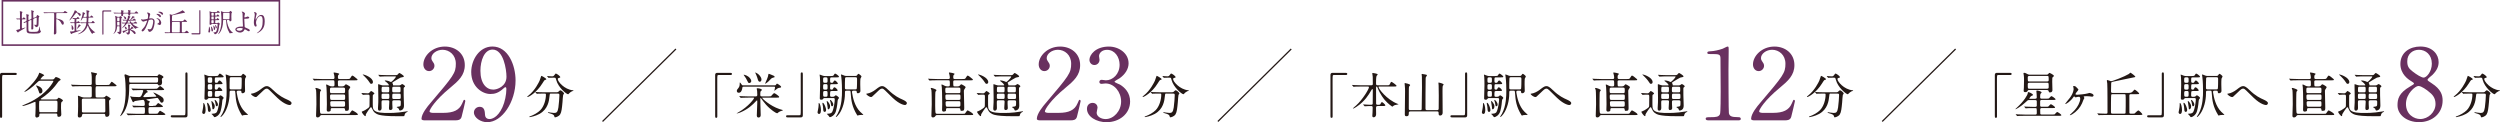 <?xml version="1.0" encoding="UTF-8"?><svg xmlns="http://www.w3.org/2000/svg" viewBox="0 0 1112 54.35"><defs><style>.d{fill:#69305f;}.e{fill:#231815;}.f{stroke:#69305f;stroke-width:.71px;}.f,.g{fill:none;stroke-miterlimit:10;}.g{stroke:#231815;stroke-width:.57px;}</style></defs><g id="a"/><g id="b"><g id="c"><g><g><line class="g" x1="300.65" y1="21.79" x2="268.01" y2="54.03"/><line class="g" x1="574.34" y1="21.79" x2="541.71" y2="54.03"/><line class="g" x1="869.85" y1="21.79" x2="837.21" y2="54.03"/><g><g><path class="e" d="M894.15,32.42c.42,0,.62,.13,.62,.46s-.18,.48-.62,.48h-5.31c-.6,0-.6,.13-.6,2.76,0,2.46,.02,13.36,.02,15.59,0,.5-.11,.7-.47,.7-.49,0-.49-.15-.49-1.45v-17.66c0-.61,.35-.9,.95-.9h5.88Z"/><path class="e" d="M905.32,43.89c.2,0,.64,0,.64-.59,0-.55-.02-.7-.07-1.45-.02-.22-.11-1.23-.11-1.32s0-.26,.33-.26c.29,0,2,.37,2,.88,0,.11-.42,.46-.47,.55-.18,.24-.18,1.23-.18,1.6,0,.59,.42,.59,.69,.59h1.93c1.07,0,1.15-.02,1.31-.15,.18-.15,.87-.99,1.09-.99s1.84,1.07,1.84,1.43c0,.28-.33,.28-1.04,.28h-5.11c-.58,0-.71,.24-.71,.64v1.82c0,.57,.44,.57,.67,.57h1.71c1.07,0,1.15-.02,1.31-.15,.18-.15,.87-.99,1.07-.99,.24,0,1.87,1.05,1.87,1.43,0,.29-.33,.29-1.04,.29h-4.86c-.22,0-.71,0-.71,.64,0,.22,0,1.75,.04,1.89,.13,.35,.4,.35,.62,.35h4.51c1.07,0,1.18-.02,1.31-.15,.18-.15,.87-.99,1.09-.99s1.84,1.05,1.84,1.43c0,.28-.33,.28-1.04,.28h-15.27c-1.95,0-2.58,.04-2.8,.07-.07,0-.4,.04-.47,.04-.09,0-.13-.04-.2-.13l-.42-.5c-.09-.11-.11-.11-.11-.15s.04-.04,.09-.04c.15,0,.84,.07,.98,.07,1.09,.04,2,.09,3.04,.09h4.66c.22,0,.62,0,.62-.64,0-2.22,0-2.24-.62-2.24h-1c-1.95,0-2.58,.04-2.8,.07-.07,0-.4,.04-.47,.04-.09,0-.13-.04-.2-.13l-.42-.5c-.09-.11-.11-.11-.11-.15s.04-.04,.09-.04c.16,0,.84,.07,.98,.07,1.09,.04,2,.09,3.04,.09h.89c.4,0,.62-.24,.62-.55v-1.86c0-.46-.27-.61-.62-.61h-2.89c-.47,0-.6,.13-1.64,1.1-2.04,1.93-4.17,2.98-4.26,2.98-.07,0-.09-.04-.09-.07,0-.07,.35-.39,.58-.59,3.35-3.05,4.8-5.7,4.88-6.38,.07-.46,.07-.59,.31-.59,.27,0,2.02,.77,2.02,1.21,0,.26-.16,.31-.6,.46-.36,.11-.78,.75-1.02,1.14,0,.18,.15,.18,.22,.18h2.46Zm-2.77-3.86c-.51,0-.62,.28-.64,.33-.09,.2-.29,.64-1.07,.64-.71,0-.71-.44-.71-.7,0-.13,.07-1.05,.09-1.27,.04-.99,.07-2.19,.07-3.29,0-.94-.02-1.62-.09-2.15-.02-.24-.16-.86-.16-.96,0-.22,.22-.24,.36-.24,.42,0,1.13,.4,1.35,.53,.53,.33,1.09,.31,1.35,.31h7.19c.16,0,.53,0,.8-.35,.33-.42,.38-.46,.51-.46,.16,0,1.98,.88,1.98,1.36,0,.13-.04,.18-.44,.48-.31,.24-.31,.42-.31,2.06,0,.59,.09,3.29,.09,3.77,0,.39-.18,1.03-1.07,1.03-.29,0-.53-.07-.6-.55-.04-.35-.38-.53-.76-.53h-7.95Zm.07-6.25c-.13,0-.67,.02-.67,.55,0,1.84,0,1.91,.67,1.91h7.95c.15,0,.69,0,.69-.55,0-1.84,0-1.91-.69-1.91h-7.95Zm.02,3.03c-.69,0-.69,.39-.69,.92,0,1.56,0,1.73,.69,1.73h7.93c.69,0,.69-.39,.69-.88,0-1.6,0-1.78-.69-1.78h-7.93Z"/><path class="e" d="M923.71,38.93c.69,.72,.76,.79,.76,.99,0,.15-.62,.88-.8,1.07-.11,.11-.51,.72-.51,.86,0,.29,.6,.29,.8,.29,.76,0,3.66-.31,4.53-.57,.04-.02,.82-.24,.89-.24,.09,0,1.84,.28,1.84,1.14,0,.29-.33,.53-.67,.53-.18,0-.98-.13-1.15-.15-.38-.04-.82-.07-1.24-.07-.16,0-1.35,.02-1.35,.2,0,.11,.33,.48,.33,.59,0,.13-.36,.66-.4,.77-.82,2.37-1.78,3.93-3.64,5.51-.6,.53-1.91,1.4-2.33,1.4-.04,0-.11-.04-.11-.11s.44-.46,.69-.7c1-.92,2.24-2.08,3.17-3.93,.35-.7,.78-1.8,.78-2.57,0-.11,0-.9-.58-.9-.18,0-.53,.02-.69,.07-.13,.02-.67,.2-.78,.2-.15,0-.31-.15-.38-.22-.07-.07-.22-.22-.27-.22-.11,0-.2,.13-.27,.22-1.29,1.95-3.24,3.18-3.62,3.18-.07,0-.11-.04-.11-.11,0-.11,1.71-2.17,2.04-2.59,1.71-2.24,1.71-3.9,1.71-4.01,0-.28-.04-.53-.11-.75-.02-.04-.13-.31-.13-.35,0-.15,.22-.18,.31-.18,.58,0,.73,.07,1.29,.66Z"/><path class="e" d="M947.05,41.3c.58,0,1.13,0,1.82-.86,.31-.39,.44-.57,.64-.57,.35,0,2,1.51,2,1.71,0,.31-.13,.31-1.2,.31h-2.49c-.69,0-.69,.33-.69,.77,0,6.56,0,7.3,.02,7.46,.04,.33,.22,.44,.64,.44h.56c.87,0,1.02-.02,1.15-.11,.27-.22,1.35-1.34,1.62-1.34,.4,0,1.82,1.51,1.82,1.73,0,.28-.44,.31-1.18,.31h-15.07c-.76,0-1.87,0-2.62,.04-.07,0-.4,.07-.47,.07-.09,0-.11-.07-.2-.15l-.42-.5c-.07-.07-.09-.11-.09-.13,0-.04,.02-.07,.07-.07,.4,0,1.02,.07,1.4,.09,.69,.02,1.66,.07,2.35,.07s.71-.24,.71-.72c0-1.62,0-11.54-.11-12.68-.02-.2-.18-1.1-.18-1.27,0-.15,.07-.31,.22-.31,.27,0,1.42,.53,1.67,.53,.69,0,6.04-2.08,7.9-3.22,.11-.09,.6-.59,.75-.59,.13,0,2.13,1.54,2.13,1.8,0,.18-.09,.2-.82,.33-1.49,.24-7.9,1.69-9.24,1.93-.53,.09-.67,.24-.69,.83-.02,.96-.07,2.35-.07,3.38,0,.61,.18,.75,.71,.75h7.33Zm-7.35,.59c-.18,0-.53,0-.64,.28-.11,.31-.11,6.78-.11,7.24,0,.92,0,1.14,.71,1.14h5.15c.18,0,.53,0,.64-.29,.07-.18,.07-5.15,.07-5.46,0-.35,0-2.46-.07-2.63-.11-.28-.44-.28-.64-.28h-5.11Z"/><path class="e" d="M955.67,52.2c-.42,0-.62-.13-.62-.46s.18-.48,.62-.48h5.31c.6,0,.6-.13,.6-2.76,0-2.46-.02-13.36-.02-15.59,0-.5,.11-.7,.47-.7,.47,0,.47,.15,.47,1.45v17.66c0,.61-.33,.9-.93,.9h-5.88Z"/><path class="e" d="M970.55,48.78c0,.46,0,1.91-.84,1.91-.38,0-.67-.35-.67-.79,0-.2,.22-1.14,.24-1.23,.13-.61,.24-1.38,.24-1.86,0-.92,0-.99,.13-.99,.02,0,.09,.02,.13,.04,.33,.2,.76,1.65,.76,2.92Zm5.24-5.75c.51,0,.56,0,.8-.22,.29-.26,.44-.42,.58-.42,.24,0,1.4,.79,1.4,1.16,0,.13-.04,.18-.42,.66-.07,.09-.13,.24-.18,.75-.02,.29-.18,2.48-.73,4.45-.53,1.93-2.2,2.7-2.64,2.7-.2,0-.29-.04-.6-.57-.13-.2-.33-.42-.44-.5-.04-.04-.38-.28-.38-.37s.24-.09,.44-.09c1.55,0,1.86-.64,1.98-.88,.69-1.4,1.11-4.47,1.11-5.55,0-.53-.38-.53-.69-.53h-3.91c-.18,0-.35,.04-.47,.2-.31,.42-.38,.53-.91,.53s-.69-.18-.69-.68c0-.35,.15-4.96,.15-5.7,0-.86-.02-2.85-.09-3.64-.02-.13-.13-.88-.13-1.03,0-.09,0-.13,.07-.13,.11,0,1.13,.42,1.35,.5,.31,.11,.62,.15,.95,.15h2.49c.91,0,1.18,0,1.4-.37,.31-.55,.42-.7,.71-.7,.24,0,1.64,1.03,1.64,1.36,0,.31-.47,.31-1.2,.31h-2.06c-.69,0-.69,.15-.69,1.32,0,.77,.04,1.1,.62,1.1,.47,0,.6,0,.78-.35,.15-.26,.4-.7,.73-.7,.31,0,1.33,1.05,1.33,1.34,0,.31-.38,.31-1.02,.31h-1.8c-.64,0-.64,.11-.64,1.84,0,.59,.49,.59,.64,.59,.33,0,.47,0,.64-.35,.11-.24,.33-.7,.69-.7s1.4,1.05,1.4,1.36-.44,.31-1.18,.31h-1.51c-.69,0-.69,.18-.69,1.95,0,.57,.33,.61,.67,.61h.49Zm-2.93,5.83c0,.7-.38,.92-.64,.92-.55,0-.64-.57-.67-1.38-.02-.61-.11-1.27-.27-1.95-.04-.15-.07-.37-.07-.53,0-.2,.09-.24,.22-.2,.64,.24,1.42,2.43,1.42,3.14Zm0-12.04c.64,0,.64-.35,.64-1.18,0-.94,0-1.23-.67-1.23h-.64c-.67,0-.67,.31-.67,1.21s0,1.21,.67,1.21h.67Zm0,3.05c.64,0,.64-.33,.64-1.21,0-.94,0-1.25-.64-1.25h-.67c-.67,0-.67,.31-.67,1.25,0,.88,0,1.21,.64,1.21h.69Zm-.07,3.16c.71,0,.71-.28,.71-1.27s0-1.29-.64-1.29h-.62c-.71,0-.71,.28-.71,1.27s0,1.29,.69,1.29h.58Zm1.09,5.59c-.33,0-.33-.28-.38-1.1-.02-.39-.11-1.01-.24-1.58-.04-.15-.13-.7-.13-.79,0-.11,0-.24,.09-.24,.22,0,1.4,1.25,1.4,2.39,0,.9-.49,1.32-.73,1.32Zm2.15-2.08c0,.39-.2,.72-.51,.72-.4,0-.42-.13-.62-1.43-.04-.31-.13-.64-.29-1.01-.02-.09-.04-.15-.04-.24,0-.11,.04-.18,.16-.15,.33,.04,1.31,1.21,1.31,2.11Zm9.95-12.77c.33,0,.47-.07,.6-.24,.31-.46,.49-.7,.67-.7,.2,0,1.35,.9,1.35,1.18,0,.15-.42,.83-.49,1.01-.07,.26-.07,2.17-.07,2.57,0,.42,.07,2.46,.07,2.92,0,.57-.6,.97-1.11,.97-.47,0-.49-.22-.56-.7-.02-.26-.04-.44-.6-.44h-.87c-.16,0-.62,0-.62,.55,0,.11,.02,.22,.04,.35,.31,2.02,1.11,6.01,3.66,8.53,.22,.2,1.35,1.18,1.35,1.27s-.13,.11-.22,.11-.44-.04-.53-.04c-.22,0-.73,.02-1.22,.11-.09,.02-.51,.2-.55,.2-.11,0-.24-.24-.31-.33-2.15-3.55-2.58-6.25-2.8-9.85-.07-.88-.11-.9-.64-.9h-1.24c-.67,0-.67,.13-.67,1.34,0,2.96-.87,6.67-2.62,9.06-.18,.26-1.07,1.32-1.31,1.32-.09,0-.13-.07-.13-.11,0-.09,.69-1.16,.82-1.38,1.93-3.58,1.93-8.27,1.93-9.98,0-1.14-.02-4.23-.31-6.36-.02-.13-.13-.75-.13-.9,0-.07,0-.22,.09-.22,.22,0,1.2,.46,1.35,.5,.13,.04,.49,.18,.91,.18h4.15Zm-4.15,.57c-.24,0-.49,.18-.53,.33-.09,.24-.09,3.88-.09,4.32s.04,.77,.67,.77h4c.15,0,.44,0,.58-.24,.16-.24,.16-3.99,.16-4.34,0-.61-.09-.83-.69-.83h-4.08Z"/><path class="e" d="M1000.61,40.08c2.69,2.65,4.88,3.62,6.22,4.21,1.04,.48,1.95,.97,1.95,1.6,0,.13-.2,.83-.82,.83-.2,0-2.2-.07-5.51-3.2-.53-.5-2.91-2.87-3.4-3.33-.51-.48-.89-.77-1.24-.77-.73,0-.93,.2-2.75,1.95-.16,.15-1.78,1.67-1.82,1.69-.09,.07-.22,.11-.36,.11-.84,0-2.15-1.03-2.15-1.4,0-.09,.04-.11,.42-.15,1.02-.09,2.64-.92,3.62-1.69,1.86-1.47,2.31-1.62,3.06-1.62,.58,0,1.31,.33,2.77,1.78Z"/><path class="e" d="M1027.19,38.41c.35,0,.69-.04,.69-.64,0-1.95,0-2.06-.62-2.06h-5.08c-1.93,0-2.57,.04-2.8,.07-.07,0-.4,.04-.47,.04-.09,0-.13-.04-.2-.13l-.42-.5c-.09-.11-.11-.11-.11-.15s.04-.04,.09-.04c.15,0,.84,.07,.98,.07,1.09,.04,2,.09,3.04,.09h4.91c.2,0,.67,0,.67-.57,0-.04,0-.59-.13-1.18-.02-.15-.27-.83-.27-.99,0-.13,.13-.18,.29-.18,.07,0,2.24,.31,2.24,.66,0,.07-.31,.37-.38,.44-.15,.15-.22,.33-.22,.83,0,.64,0,.99,.67,.99h3.37c.93,0,1.18,0,1.42-.37,.67-1.05,.73-1.16,1-1.16,.38,0,1.67,1.21,1.95,1.4,.04,.02,.33,.24,.33,.39,0,.31-.42,.31-1.18,.31h-6.9c-.67,0-.67,.42-.67,.64,0,2.04,0,2.06,.69,2.06h1.24c.78,0,1.09-.42,1.18-.55,.15-.24,.29-.39,.47-.39,.24,0,1.95,1.01,1.95,1.25,0,.13-.38,.72-.64,1.12-.15,.26-.15,.44-.15,.7,0,1.16,.15,6.23,.15,7.28s0,1.47-1.18,1.47c-.33,0-.51,0-.56-.61-.04-.46-.18-.61-.73-.61h-5.08c-.49,0-.55,.37-.55,.48,0,.2,0,.57-.02,.61-.13,.33-.62,.48-1,.48-.44,0-.76-.2-.76-.81,0-.39,.07-2.11,.07-2.46,0-4.04-.13-7.08-.18-7.5-.02-.2-.15-1.03-.15-1.18,0-.09,.04-.11,.13-.11,.24,0,.31,.04,1.18,.5,.4,.22,.84,.33,1.33,.33h.42Zm-5.15,12.79c-.22,0-.42,.11-.53,.31-.27,.48-.62,.72-1.15,.72-.09,0-.69,0-.69-.66,0-.75,.15-4.36,.15-5.18,0-.75-.02-5.97-.15-6.36-.02-.11-.29-.59-.29-.72,0-.2,.2-.2,.27-.2,.33,0,2.29,.61,2.29,1.03,0,.13-.42,.57-.47,.7-.11,.28-.11,5.66-.11,6.23,0,.42,.04,2.96,.18,3.2,.04,.07,.18,.35,.67,.35h11.34c.87,0,1-.04,1.11-.18,.18-.22,.89-1.36,1.11-1.36,.07,0,2.49,1.21,2.49,1.84,0,.26-.11,.26-1.18,.26h-15.03Zm4.42-12.22c-.6,0-.6,.39-.6,1.01,0,1.07,0,1.45,.62,1.45h5.48c.62,0,.62-.33,.62-1.23s0-1.23-.62-1.23h-5.51Zm.11,3.03c-.22,0-.67,.02-.67,.64,0,1.64,.09,1.8,.69,1.8h5.35c.67,0,.67-.26,.67-1.21s0-1.23-.67-1.23h-5.37Zm.04,3c-.53,0-.62,.35-.62,.59,0,1.71,.18,1.86,.67,1.86h5.28c.64,0,.64-.33,.64-1.23s0-1.23-.64-1.23h-5.33Z"/><path class="e" d="M1039.95,41.57q-.11-.11-.11-.13s.04-.07,.09-.07c.4,0,2.33,.15,2.78,.15,.4,0,.51-.09,.82-.44,.49-.55,.55-.61,.67-.61s1.42,.77,1.42,1.16c0,.07-.02,.11-.04,.13-.07,.09-.47,.33-.56,.39-.13,.13-.13,.37-.13,2.68,0,3.05,0,3.44,.56,4.12,1.02,1.29,4.37,1.29,5.91,1.29,1.11,0,4.02,.09,8.21-.64,.11-.02,.62-.13,.75-.13,.04,0,.13,0,.13,.09,0,.02-.02,.11-.18,.2-.51,.26-.78,.42-1.07,.92-.07,.13-.2,.88-.33,.99-.04,.02-2.53,.02-2.89,.02-4.8,0-6.73-.26-8.08-.57-.31-.07-1.91-.44-2.78-1.78-.18-.26-.78-1.69-.98-1.69-.38,0-2.33,3.09-2.33,3.25-.02,.68-.04,.75-.24,.75-.42,0-1.58-1.56-1.58-1.89,0-.15,.24-.22,.47-.29,.42-.11,1.47-.72,2.06-1.18,.93-.68,.93-.7,.93-1.64,0-.5,.04-3.11,.04-3.69-.02-.75-.13-.86-.76-.86-.04,0-1.26-.02-1.86,.07-.04,0-.27,.04-.31,.04-.09,0-.13-.04-.2-.15l-.42-.5Zm4.33-4.28c-.38,0-.55-.15-.89-.75-.04-.07-.64-1.07-2.09-2.5-.13-.13-.87-.81-.87-.83,0-.09,.13-.09,.2-.09,.44,0,4.35,1.32,4.35,3.4,0,.35-.2,.77-.71,.77Zm10.41-3.86c.78,0,.95,0,1.22-.2,.11-.09,.64-.77,.82-.77,.2,0,2,1.1,2,1.51,0,.15-.13,.24-.29,.29-.16,.04-1,.2-1.18,.26-.44,.18-2.49,1.45-2.95,1.73-.11,.07-.75,.48-.75,.64,0,.07,.24,.33,.27,.39,.07,.11,.07,.24,.07,.59,0,.11,.11,.11,.42,.11h2.26c.24,0,.49,0,.73-.18,.09-.04,.51-.42,.64-.42,.29,0,1.33,.72,1.33,.99,0,.18-.18,.28-.35,.42-.27,.18-.27,.29-.27,.66,0,3.05,0,3.38,.07,4.91,.07,1.34,.07,2.24,.07,2.52,0,.94-.2,1.51-.73,1.91-.24,.18-.71,.39-1,.39-.24,0-.33-.15-.38-.24-.02-.07-.15-.5-.22-.59-.11-.15-.95-.64-.95-.72,0-.13,1.11-.22,1.31-.28,.55-.2,.55-.35,.55-1.93,0-.46,0-.81-.67-.81h-2.42c-.64,0-.69,.33-.69,.77v.83c0,.24,.09,1.47,.09,1.75,0,.4-.04,.99-1.04,.99-.47,0-.53-.55-.53-.9,0-.42,.16-2.39,.16-2.85,0-.59-.42-.59-.67-.59h-2.09c-.71,0-.71,.18-.71,1.36,0,.29,.04,1.71,.04,2.02,0,1.21-.8,1.23-.93,1.23-.64,0-.69-.48-.69-1.1,0-.22,.04-1.05,.07-1.25,.07-.86,.09-1.54,.09-3.38,0-.81-.09-4.83-.09-5.75,0-.18,0-.31,.13-.31,.04,0,1.13,.37,1.22,.4,.51,.18,.8,.15,1.04,.15h2.15c.13,0,.27,0,.27-.18,0-.15-.6-.88-1.29-1.38-.49-.35-.58-.4-.58-.53,0-.11,.22-.11,.29-.11,.22,0,.84,.07,1.55,.31,.13,.04,.8,.39,.95,.39,.31,0,2.18-1.97,2.18-2.32,0-.18-.13-.18-.42-.18h-3.42c-.53,0-2.02,0-2.8,.07-.07,0-.4,.04-.47,.04-.09,0-.13-.04-.2-.13l-.42-.5q-.11-.11-.11-.15s.04-.04,.09-.04c.13,0,.82,.07,.98,.07,.62,.02,1.78,.09,3.04,.09h3.2Zm-5.19,8.23c-.2,0-.49,.02-.62,.26-.07,.13-.07,.24-.07,1.38,0,.37,0,.72,.69,.72h2.09c.69,0,.69-.24,.69-1.27,0-.81,0-1.1-.69-1.1h-2.09Zm-.02-3.09c-.64,0-.64,.18-.64,1.73,0,.35,0,.77,.64,.77h2.13c.64,0,.64-.15,.64-1.69,0-.39,0-.81-.64-.81h-2.13Zm7.1,2.5c.69,0,.69-.13,.69-1.47,0-.75,0-1.03-.69-1.03h-2.33c-.69,0-.69,.2-.69,1.4,0,.86,0,1.1,.69,1.1h2.33Zm.13,2.96c.64,0,.64-.33,.64-.86,0-1.36,0-1.51-.64-1.51h-2.49c-.64,0-.64,.15-.64,1.47,0,.59,0,.9,.64,.9h2.49Z"/></g><g><path class="e" d="M1099.88,35.21c0,.22-.16,.26-.62,.37-.22,.07-.62,.7-1.11,1.49-2.58,4.19-6.11,6.08-6.59,6.08-.09,0-.13-.04-.13-.13,0-.13,.04-.15,.47-.48,3-2.33,4.68-5.97,5-6.62,.16-.33,.73-2.19,.76-2.19,.15-.07,2.24,1.12,2.24,1.49Zm2.15,6.4c-.58,0-.58,.04-.71,1.21-.2,1.93-.62,5.72-4.48,7.85-1.82,1.01-4.13,1.43-4.24,1.43-.07,0-.27,0-.27-.15,0-.11,.11-.15,.51-.28,1.53-.55,3.31-1.58,4.37-2.65,1.64-1.64,2.51-4.63,2.51-6.91,0-.48-.22-.48-.55-.48h-.67c-.82,0-1.89,.02-2.29,.04-.09,.02-.4,.07-.47,.07-.09,0-.13-.07-.2-.15l-.44-.5c-.07-.09-.09-.11-.09-.13,0-.04,.02-.07,.09-.07,.15,0,.82,.09,.98,.09,1.09,.04,2,.07,3.04,.07h4.86c1,0,1.11-.04,1.47-.42,.33-.35,.53-.48,.69-.48,.35,0,1.64,1.01,1.64,1.47,0,.11-.36,.5-.4,.59-.11,.22-.24,2.72-.29,3.22-.24,2.65-.42,4.45-1.04,5.44-.6,.94-1.93,1.32-2.26,1.32-.24,0-.24-.07-.42-.68-.13-.5-.89-.79-2.04-1.12-.49-.13-.73-.22-.73-.35s.2-.13,.24-.13c.16,0,.76,.13,.87,.15,1.18,.15,1.31,.18,1.58,.18,1.07,0,1.67-.2,1.98-2.46,.22-1.69,.44-4.23,.44-5.35,0-.59-.04-.79-.67-.79h-3Zm1.11-7.06c-.55,0-1.31,.02-1.78,.04-.07,0-.38,.04-.44,.04s-.09-.02-.18-.13l-.42-.5s-.07-.11-.07-.15c0-.02,.02-.04,.07-.04,.13,0,.78,.09,.91,.09,.24,.02,1.18,.07,1.33,.07,.51,0,.8-.37,.93-.57,.44-.61,.49-.68,.67-.68,.29,0,1.93,1.1,1.93,1.58,0,.22-.07,.24-.67,.39-.11,.02-.44,.13-.44,.46,0,1.14,2.93,4.63,6.68,5,.07,0,.33,.04,.33,.18,0,.11-.58,.24-.67,.26-.58,.28-1.07,.68-1.35,1.01-.04,.07-.29,.33-.35,.33-.76,0-4.42-3.03-5.31-6.34-.24-.94-.29-1.03-.8-1.03h-.38Z"/><path class="d" d="M1071.95,38.51c1.6-.97,1.78-1.05,1.78-1.36,0-.22-.27-.48-1.29-1.1-1.29-.75-4.75-3.12-4.75-7.59,0-5.18,4.26-7.77,8.88-7.77,5.6,0,8.17,3.73,8.13,6.93,0,1.76-.58,3.51-2.75,5.7-.31,.31-2.18,1.67-2.18,2.15,0,.35,.36,.61,1.87,1.58,4.09,2.63,4.84,5.22,4.84,7.68,0,5.7-4.62,9.61-10.48,9.61-5.33,0-9.59-3.2-9.59-7.5,0-2.81,.58-5.44,5.55-8.34Zm8.13,2.06c-.49-.39-2.93-2.33-4.4-2.33-1.24,0-5.51,3.29-5.51,7.99s3.6,6.71,6.35,6.71c3.55,0,6.8-3.07,6.8-6.67,0-2.81-1.38-4.3-3.24-5.7Zm-6.88-8.73c1.69,1.32,3.86,2.68,4.84,2.68,1.29,0,3.64-2.68,3.64-6.19,0-4.04-2.75-6.19-5.73-6.19-2.71,0-5.2,1.8-5.2,5.09,0,2.28,.62,3.2,2.44,4.61Z"/></g></g><g><g><path class="e" d="M6.84,32.42c.42,0,.62,.13,.62,.46s-.18,.48-.62,.48H1.53c-.6,0-.6,.13-.6,2.76,0,2.46,.02,13.36,.02,15.59,0,.5-.11,.7-.47,.7-.49,0-.49-.15-.49-1.45v-17.66c0-.61,.36-.9,.95-.9H6.84Z"/><path class="e" d="M24.83,44.22c.33,0,.55-.02,.8-.33,.24-.31,.38-.44,.53-.44s1.82,.83,1.82,1.25c0,.15-.09,.28-.18,.35-.2,.13-.38,.26-.44,.35-.22,.28-.22,1.43-.22,2.65,0,.39,.13,2.37,.13,2.81,0,.35-.07,1.1-1.18,1.1-.53,0-.6-.24-.6-.97,0-.5-.44-.5-.67-.5h-6.64c-.69,0-.69,.22-.69,.79,0,.26-.04,.42-.16,.57-.18,.2-.62,.44-.95,.44-.47,0-.67-.35-.67-.81,0-.13,.07-1.03,.07-1.21,.04-.53,.07-1.27,.07-2.54,0-.7-.02-1.34-.04-2.06,0-.26-.04-.39-.18-.39-.11,0-.47,.15-.55,.2-2.33,1.03-4.6,1.67-4.91,1.67-.09,0-.22-.02-.22-.13,0-.07,.07-.13,.62-.35,2.2-.9,6.9-2.83,10.99-7.35,1.27-1.4,2.2-3.03,2.2-3.2,0-.2-.24-.2-.36-.2h-5.42c-.69,0-.75,.09-1.4,.72-2.29,2.35-5,4.19-5.64,4.19-.07,0-.13-.02-.13-.09,0-.02,1.29-1.16,1.51-1.36,.87-.81,4.26-4.23,4.99-6.56,.07-.22,.11-.46,.27-.46,.2,0,2.09,.86,2.09,1.14,0,.11-.55,.39-.67,.48-.18,.18-1,1.1-1,1.21,0,.15,.13,.15,.44,.15h4.97c.38,0,.53-.07,.78-.39,.47-.61,.51-.68,.73-.68,.27,0,2.04,.68,2.04,1.12,0,.2-.04,.24-.67,.64-.29,.2-.4,.37-.82,.97-2.58,3.66-5.73,5.88-6.88,6.62-.4,.26-.44,.29-.44,.4,0,.22,.35,.22,.67,.22h5.99Zm-5.95-3.82c0,1.1-.87,1.18-1,1.18-.36,0-.38-.09-.69-1.07-.27-.9-.42-1.18-.93-1.97-.18-.29-.22-.35-.22-.42,0-.04,.02-.09,.07-.11,.11,0,2.78,.57,2.78,2.39Zm-.82,4.39c-.13,0-.49,0-.6,.28-.07,.18-.07,1.58-.07,1.89,0,.42,0,2.46,.09,2.68,.11,.28,.44,.28,.6,.28h6.79c.38,0,.58-.13,.62-.33,.07-.31,.09-2.63,.09-3.07,0-1.56,0-1.73-.67-1.73h-6.86Z"/><path class="e" d="M40.13,43.3c.24,0,.69,0,.69-.61s.02-3.25,0-3.77c0-.53-.44-.57-.64-.57h-4.6c-1.95,0-2.6,.04-2.8,.07-.09,0-.4,.04-.49,.04-.07,0-.11-.04-.18-.13l-.44-.5q-.09-.11-.09-.15s.02-.04,.09-.04c.13,0,.82,.07,.98,.07,1.09,.04,2,.09,3.04,.09h4.46c.38,0,.67-.09,.67-.59,0-2.96,0-3.69-.11-4.17-.02-.11-.22-.61-.22-.72,0-.13,.11-.2,.22-.2,.13,0,1.8,.35,2.22,.48,.16,.04,.27,.13,.27,.29,0,.13-.44,.53-.51,.64-.2,.39-.2,1.84-.2,2.41,0,1.78,0,1.86,.69,1.86h4.26c.93,0,1.04,0,1.27-.2,.2-.18,.76-1.25,.98-1.25s1.51,1.12,1.8,1.32c.04,.02,.36,.24,.36,.4,0,.31-.44,.31-1.2,.31h-7.46c-.69,0-.69,.02-.69,2.28,0,.31,0,2.19,.04,2.33,.11,.35,.47,.35,.64,.35h2.6c.73,0,1-.31,1.13-.46,.16-.22,.24-.33,.4-.33,.18,0,1.98,1.12,1.98,1.4,0,.11-.51,.46-.58,.55-.2,.22-.2,.59-.2,.7,0,.88,.16,4.98,.16,5.53,0,.61-.36,1.23-1.11,1.23-.71,0-.73-.33-.75-.77-.02-.42-.22-.55-.69-.55h-8.92c-.38,0-.67,.13-.69,.53-.02,.72-.49,1.1-1.18,1.1s-.71-.46-.71-1.01c0-.29,.07-1.58,.09-1.86,.04-1.01,.04-1.43,.04-2.13,0-1.12,0-3.38-.02-3.79,0-.11-.07-.61-.07-.72,0-.07,0-.18,.13-.18,.24,0,1.29,.5,1.51,.57,.6,.2,.98,.2,1.24,.2h2.6Zm-3.06,.57c-.2,0-.67,.02-.67,.59,0,.48,.02,5.13,.04,5.22,.11,.35,.47,.35,.62,.35h9.12c.2,0,.67,0,.67-.59,0-.48,0-5.11-.04-5.22-.11-.33-.44-.35-.62-.35h-9.12Z"/><path class="e" d="M69.64,33.82c.44,0,.51-.11,.73-.44,.18-.26,.33-.37,.4-.37s1.93,.72,1.93,1.25c0,.22-.13,.35-.33,.46-.27,.13-.38,.24-.38,.48,0,.07,.11,1.16,.11,1.38,0,1.34-.95,1.43-1.2,1.43-.4,0-.51-.18-.67-.46-.09-.15-.24-.22-.6-.22h-11.43c-.73,0-.73,.18-.73,1.29,0,4.67-.58,9.28-3.09,12.28-.16,.2-.73,.77-.82,.77-.04,0-.11-.04-.11-.11,.09-.18,.29-.53,.36-.64,1.11-2.13,2.09-4.72,2.09-10.75,0-1.97-.18-4.54-.27-5.15-.02-.22-.27-1.32-.27-1.56,0-.07,.04-.4,.36-.4,.13,0,.8,.29,1.35,.53,.42,.18,.64,.22,1.11,.22h11.45Zm-1.55,13.25c1,0,1.11,0,1.44-.39,.64-.77,.71-.83,.91-.83,.16,0,2.02,1.21,2.02,1.49,0,.24-.18,.31-1.18,.31h-4.53c-.71,0-.71,.33-.71,.99,0,1.75,0,1.95,.69,1.95h2.42c.8,0,.95-.04,1.07-.18,.16-.18,.75-1.16,.98-1.16,.13,0,2.35,1.29,2.35,1.6,0,.24-.2,.31-1.15,.31h-12.12c-1.49,0-2.33,.02-2.82,.07-.07,0-.4,.04-.47,.04s-.11-.04-.2-.13l-.42-.5c-.07-.07-.09-.11-.09-.15,0-.02,.02-.04,.07-.04,.16,0,.84,.07,.98,.07,1.09,.07,2.02,.09,3.04,.09h3.42c.67,0,.67-.18,.67-1.71,0-.96,0-1.23-.64-1.23h-1.04c-1.64,0-2.29,.02-2.8,.07-.07,0-.4,.04-.47,.04-.09,0-.13-.04-.2-.13l-.42-.5c-.04-.07-.11-.11-.11-.15s.04-.04,.09-.04c.16,0,.84,.07,.98,.07,1.09,.04,2.22,.09,3.04,.09h.87c.64,0,.64-.37,.64-.77,0-.44,0-1.93-.8-1.93-.09,0-3.37,.42-3.62,.53-.13,.04-.58,.53-.71,.53-.16,0-.2-.07-.4-.48-.53-1.1-.93-1.93-.93-2.15,0-.09,.07-.11,.13-.11,.02,0,.36,.18,.42,.22,.16,.07,.56,.13,1.27,.15,.33,.02,1.75,.07,2.04,.07,.69,0,.93-.28,1.22-.9,.16-.37,.69-1.58,.69-1.86,0-.35-.31-.35-.53-.35h-.71c-1.71,0-2.29,.02-2.8,.07-.09,0-.4,.04-.49,.04-.07,0-.09-.04-.18-.13l-.44-.53c-.07-.07-.09-.11-.09-.13,0-.04,.02-.04,.09-.04,.13,0,.82,.07,.98,.07,1.09,.04,2,.07,3.04,.07h6.06c1.04,0,1.15,0,1.35-.15,.2-.18,1.02-1.07,1.24-1.07,.16,0,1.78,1.23,1.78,1.51s-.24,.31-1.18,.31h-6.5c-.11,0-.18,0-.18,.07,0,.04,.6,.61,.6,.77,0,.13-.6,.28-.69,.37-.11,.11-1.33,1.45-1.33,1.67,0,.24,.42,.24,.6,.24,.55,0,4.09-.13,4.84-.18,.09,0,.36-.02,.36-.2,0-.24-1.31-1.45-1.31-1.58,0-.04,.02-.11,.11-.11,.22,0,1.71,.79,2.09,1.01,1.75,.99,2.38,1.36,2.38,2.43,0,.68-.38,1.1-.89,1.1-.36,0-.4-.07-1.04-1.12-.58-.97-.69-1.01-1-1.01-.07,0-3.68,.55-4.24,.61-.29,.04-.53,.07-.53,.18,0,.22,1.55,.57,1.55,.92,0,.15-.07,.22-.36,.48-.16,.15-.16,.22-.16,.86,0,.55,.42,.55,.67,.55h1.31Zm-9.9-12.68c-.24,0-.75,0-.75,.57,0,1.71,0,1.78,.78,1.78h11.32c.69,0,.8-.15,.8-1.56,0-.46-.02-.79-.75-.79h-11.39Z"/><path class="e" d="M76.57,52.2c-.42,0-.62-.13-.62-.46s.18-.48,.62-.48h5.31c.6,0,.6-.13,.6-2.76,0-2.46-.02-13.36-.02-15.59,0-.5,.11-.7,.47-.7,.47,0,.47,.15,.47,1.45v17.66c0,.61-.33,.9-.93,.9h-5.88Z"/><path class="e" d="M91.45,48.78c0,.46,0,1.91-.84,1.91-.38,0-.67-.35-.67-.79,0-.2,.22-1.14,.24-1.23,.13-.61,.24-1.38,.24-1.86,0-.92,0-.99,.13-.99,.02,0,.09,.02,.13,.04,.33,.2,.75,1.65,.75,2.92Zm5.24-5.75c.51,0,.55,0,.8-.22,.29-.26,.44-.42,.58-.42,.24,0,1.4,.79,1.4,1.16,0,.13-.04,.18-.42,.66-.07,.09-.13,.24-.18,.75-.02,.29-.18,2.48-.73,4.45-.53,1.93-2.2,2.7-2.64,2.7-.2,0-.29-.04-.6-.57-.13-.2-.33-.42-.44-.5-.04-.04-.38-.28-.38-.37s.24-.09,.44-.09c1.55,0,1.86-.64,1.98-.88,.69-1.4,1.11-4.47,1.11-5.55,0-.53-.38-.53-.69-.53h-3.91c-.18,0-.36,.04-.47,.2-.31,.42-.38,.53-.91,.53s-.69-.18-.69-.68c0-.35,.16-4.96,.16-5.7,0-.86-.02-2.85-.09-3.64-.02-.13-.13-.88-.13-1.03,0-.09,0-.13,.07-.13,.11,0,1.13,.42,1.35,.5,.31,.11,.62,.15,.95,.15h2.49c.91,0,1.18,0,1.4-.37,.31-.55,.42-.7,.71-.7,.24,0,1.64,1.03,1.64,1.36,0,.31-.47,.31-1.2,.31h-2.06c-.69,0-.69,.15-.69,1.32,0,.77,.04,1.1,.62,1.1,.47,0,.6,0,.78-.35,.16-.26,.4-.7,.73-.7,.31,0,1.33,1.05,1.33,1.34,0,.31-.38,.31-1.02,.31h-1.8c-.64,0-.64,.11-.64,1.84,0,.59,.49,.59,.64,.59,.33,0,.47,0,.64-.35,.11-.24,.33-.7,.69-.7s1.4,1.05,1.4,1.36-.44,.31-1.18,.31h-1.51c-.69,0-.69,.18-.69,1.95,0,.57,.33,.61,.67,.61h.49Zm-2.93,5.83c0,.7-.38,.92-.64,.92-.55,0-.64-.57-.67-1.38-.02-.61-.11-1.27-.27-1.95-.04-.15-.07-.37-.07-.53,0-.2,.09-.24,.22-.2,.64,.24,1.42,2.43,1.42,3.14Zm0-12.04c.64,0,.64-.35,.64-1.18,0-.94,0-1.23-.67-1.23h-.64c-.67,0-.67,.31-.67,1.21s0,1.21,.67,1.21h.67Zm0,3.05c.64,0,.64-.33,.64-1.21,0-.94,0-1.25-.64-1.25h-.67c-.67,0-.67,.31-.67,1.25,0,.88,0,1.21,.64,1.21h.69Zm-.07,3.16c.71,0,.71-.28,.71-1.27s0-1.29-.64-1.29h-.62c-.71,0-.71,.28-.71,1.27s0,1.29,.69,1.29h.58Zm1.09,5.59c-.33,0-.33-.28-.38-1.1-.02-.39-.11-1.01-.24-1.58-.04-.15-.13-.7-.13-.79,0-.11,0-.24,.09-.24,.22,0,1.4,1.25,1.4,2.39,0,.9-.49,1.32-.73,1.32Zm2.15-2.08c0,.39-.2,.72-.51,.72-.4,0-.42-.13-.62-1.43-.04-.31-.13-.64-.29-1.01-.02-.09-.04-.15-.04-.24,0-.11,.04-.18,.16-.15,.33,.04,1.31,1.21,1.31,2.11Zm9.95-12.77c.33,0,.47-.07,.6-.24,.31-.46,.49-.7,.67-.7,.2,0,1.35,.9,1.35,1.18,0,.15-.42,.83-.49,1.01-.07,.26-.07,2.17-.07,2.57,0,.42,.07,2.46,.07,2.92,0,.57-.6,.97-1.11,.97-.47,0-.49-.22-.55-.7-.02-.26-.04-.44-.6-.44h-.87c-.16,0-.62,0-.62,.55,0,.11,.02,.22,.04,.35,.31,2.02,1.11,6.01,3.66,8.53,.22,.2,1.35,1.18,1.35,1.27s-.13,.11-.22,.11-.44-.04-.53-.04c-.22,0-.73,.02-1.22,.11-.09,.02-.51,.2-.56,.2-.11,0-.24-.24-.31-.33-2.15-3.55-2.58-6.25-2.8-9.85-.07-.88-.11-.9-.64-.9h-1.24c-.67,0-.67,.13-.67,1.34,0,2.96-.87,6.67-2.62,9.06-.18,.26-1.07,1.32-1.31,1.32-.09,0-.13-.07-.13-.11,0-.09,.69-1.16,.82-1.38,1.93-3.58,1.93-8.27,1.93-9.98,0-1.14-.02-4.23-.31-6.36-.02-.13-.13-.75-.13-.9,0-.07,0-.22,.09-.22,.22,0,1.2,.46,1.35,.5,.13,.04,.49,.18,.91,.18h4.15Zm-4.15,.57c-.24,0-.49,.18-.53,.33-.09,.24-.09,3.88-.09,4.32s.04,.77,.67,.77h4c.16,0,.44,0,.58-.24,.16-.24,.16-3.99,.16-4.34,0-.61-.09-.83-.69-.83h-4.09Z"/><path class="e" d="M121.52,40.08c2.69,2.65,4.88,3.62,6.22,4.21,1.04,.48,1.95,.97,1.95,1.6,0,.13-.2,.83-.82,.83-.2,0-2.2-.07-5.51-3.2-.53-.5-2.91-2.87-3.4-3.33-.51-.48-.89-.77-1.24-.77-.73,0-.93,.2-2.75,1.95-.16,.15-1.78,1.67-1.82,1.69-.09,.07-.22,.11-.36,.11-.84,0-2.15-1.03-2.15-1.4,0-.09,.04-.11,.42-.15,1.02-.09,2.64-.92,3.62-1.69,1.87-1.47,2.31-1.62,3.06-1.62,.58,0,1.31,.33,2.77,1.78Z"/><path class="e" d="M148.1,38.41c.36,0,.69-.04,.69-.64,0-1.95,0-2.06-.62-2.06h-5.08c-1.93,0-2.58,.04-2.8,.07-.07,0-.4,.04-.47,.04-.09,0-.13-.04-.2-.13l-.42-.5c-.09-.11-.11-.11-.11-.15s.04-.04,.09-.04c.15,0,.84,.07,.98,.07,1.09,.04,2,.09,3.04,.09h4.91c.2,0,.67,0,.67-.57,0-.04,0-.59-.13-1.18-.02-.15-.27-.83-.27-.99,0-.13,.13-.18,.29-.18,.07,0,2.24,.31,2.24,.66,0,.07-.31,.37-.38,.44-.16,.15-.22,.33-.22,.83,0,.64,0,.99,.67,.99h3.37c.93,0,1.18,0,1.42-.37,.67-1.05,.73-1.16,1-1.16,.38,0,1.66,1.21,1.95,1.4,.04,.02,.33,.24,.33,.39,0,.31-.42,.31-1.18,.31h-6.9c-.67,0-.67,.42-.67,.64,0,2.04,0,2.06,.69,2.06h1.24c.78,0,1.09-.42,1.18-.55,.16-.24,.29-.39,.47-.39,.24,0,1.95,1.01,1.95,1.25,0,.13-.38,.72-.64,1.12-.16,.26-.16,.44-.16,.7,0,1.16,.16,6.23,.16,7.28s0,1.47-1.18,1.47c-.33,0-.51,0-.55-.61-.04-.46-.18-.61-.73-.61h-5.08c-.49,0-.55,.37-.55,.48,0,.2,0,.57-.02,.61-.13,.33-.62,.48-1,.48-.44,0-.75-.2-.75-.81,0-.39,.07-2.11,.07-2.46,0-4.04-.13-7.08-.18-7.5-.02-.2-.16-1.03-.16-1.18,0-.09,.04-.11,.13-.11,.24,0,.31,.04,1.18,.5,.4,.22,.84,.33,1.33,.33h.42Zm-5.15,12.79c-.22,0-.42,.11-.53,.31-.27,.48-.62,.72-1.15,.72-.09,0-.69,0-.69-.66,0-.75,.16-4.36,.16-5.18,0-.75-.02-5.97-.16-6.36-.02-.11-.29-.59-.29-.72,0-.2,.2-.2,.27-.2,.33,0,2.29,.61,2.29,1.03,0,.13-.42,.57-.47,.7-.11,.28-.11,5.66-.11,6.23,0,.42,.04,2.96,.18,3.2,.04,.07,.18,.35,.67,.35h11.34c.87,0,1-.04,1.11-.18,.18-.22,.89-1.36,1.11-1.36,.07,0,2.49,1.21,2.49,1.84,0,.26-.11,.26-1.18,.26h-15.03Zm4.42-12.22c-.6,0-.6,.39-.6,1.01,0,1.07,0,1.45,.62,1.45h5.48c.62,0,.62-.33,.62-1.23s0-1.23-.62-1.23h-5.51Zm.11,3.03c-.22,0-.67,.02-.67,.64,0,1.64,.09,1.8,.69,1.8h5.35c.67,0,.67-.26,.67-1.21s0-1.23-.67-1.23h-5.37Zm.04,3c-.53,0-.62,.35-.62,.59,0,1.71,.18,1.86,.67,1.86h5.28c.64,0,.64-.33,.64-1.23s0-1.23-.64-1.23h-5.33Z"/><path class="e" d="M160.85,41.57q-.11-.11-.11-.13s.04-.07,.09-.07c.4,0,2.33,.15,2.78,.15,.4,0,.51-.09,.82-.44,.49-.55,.55-.61,.67-.61s1.42,.77,1.42,1.16c0,.07-.02,.11-.04,.13-.07,.09-.47,.33-.55,.39-.13,.13-.13,.37-.13,2.68,0,3.05,0,3.44,.55,4.12,1.02,1.29,4.37,1.29,5.91,1.29,1.11,0,4.02,.09,8.21-.64,.11-.02,.62-.13,.75-.13,.04,0,.13,0,.13,.09,0,.02-.02,.11-.18,.2-.51,.26-.78,.42-1.07,.92-.07,.13-.2,.88-.33,.99-.04,.02-2.53,.02-2.89,.02-4.79,0-6.73-.26-8.08-.57-.31-.07-1.91-.44-2.77-1.78-.18-.26-.78-1.69-.98-1.69-.38,0-2.33,3.09-2.33,3.25-.02,.68-.04,.75-.24,.75-.42,0-1.58-1.56-1.58-1.89,0-.15,.24-.22,.47-.29,.42-.11,1.47-.72,2.06-1.18,.93-.68,.93-.7,.93-1.64,0-.5,.04-3.11,.04-3.69-.02-.75-.13-.86-.75-.86-.04,0-1.27-.02-1.86,.07-.04,0-.27,.04-.31,.04-.09,0-.13-.04-.2-.15l-.42-.5Zm4.33-4.28c-.38,0-.55-.15-.89-.75-.04-.07-.64-1.07-2.09-2.5-.13-.13-.87-.81-.87-.83,0-.09,.13-.09,.2-.09,.44,0,4.35,1.32,4.35,3.4,0,.35-.2,.77-.71,.77Zm10.41-3.86c.78,0,.95,0,1.22-.2,.11-.09,.64-.77,.82-.77,.2,0,2,1.1,2,1.51,0,.15-.13,.24-.29,.29s-1,.2-1.18,.26c-.44,.18-2.49,1.45-2.95,1.73-.11,.07-.75,.48-.75,.64,0,.07,.24,.33,.27,.39,.07,.11,.07,.24,.07,.59,0,.11,.11,.11,.42,.11h2.26c.24,0,.49,0,.73-.18,.09-.04,.51-.42,.64-.42,.29,0,1.33,.72,1.33,.99,0,.18-.18,.28-.36,.42-.27,.18-.27,.29-.27,.66,0,3.05,0,3.38,.07,4.91,.07,1.34,.07,2.24,.07,2.52,0,.94-.2,1.51-.73,1.91-.24,.18-.71,.39-1,.39-.24,0-.33-.15-.38-.24-.02-.07-.16-.5-.22-.59-.11-.15-.95-.64-.95-.72,0-.13,1.11-.22,1.31-.28,.56-.2,.56-.35,.56-1.93,0-.46,0-.81-.67-.81h-2.42c-.64,0-.69,.33-.69,.77v.83c0,.24,.09,1.47,.09,1.75,0,.4-.04,.99-1.04,.99-.47,0-.53-.55-.53-.9,0-.42,.16-2.39,.16-2.85,0-.59-.42-.59-.67-.59h-2.09c-.71,0-.71,.18-.71,1.36,0,.29,.04,1.71,.04,2.02,0,1.21-.8,1.23-.93,1.23-.64,0-.69-.48-.69-1.1,0-.22,.04-1.05,.07-1.25,.07-.86,.09-1.54,.09-3.38,0-.81-.09-4.83-.09-5.75,0-.18,0-.31,.13-.31,.04,0,1.13,.37,1.22,.4,.51,.18,.8,.15,1.04,.15h2.15c.13,0,.27,0,.27-.18,0-.15-.6-.88-1.29-1.38-.49-.35-.58-.4-.58-.53,0-.11,.22-.11,.29-.11,.22,0,.84,.07,1.55,.31,.13,.04,.8,.39,.95,.39,.31,0,2.18-1.97,2.18-2.32,0-.18-.13-.18-.42-.18h-3.42c-.53,0-2.02,0-2.8,.07-.07,0-.4,.04-.47,.04-.09,0-.13-.04-.2-.13l-.42-.5q-.11-.11-.11-.15s.04-.04,.09-.04c.13,0,.82,.07,.98,.07,.62,.02,1.78,.09,3.04,.09h3.2Zm-5.19,8.23c-.2,0-.49,.02-.62,.26-.07,.13-.07,.24-.07,1.38,0,.37,0,.72,.69,.72h2.09c.69,0,.69-.24,.69-1.27,0-.81,0-1.1-.69-1.1h-2.09Zm-.02-3.09c-.64,0-.64,.18-.64,1.73,0,.35,0,.77,.64,.77h2.13c.64,0,.64-.15,.64-1.69,0-.39,0-.81-.64-.81h-2.13Zm7.1,2.5c.69,0,.69-.13,.69-1.47,0-.75,0-1.03-.69-1.03h-2.33c-.69,0-.69,.2-.69,1.4,0,.86,0,1.1,.69,1.1h2.33Zm.13,2.96c.64,0,.64-.33,.64-.86,0-1.36,0-1.51-.64-1.51h-2.49c-.64,0-.64,.15-.64,1.47,0,.59,0,.9,.64,.9h2.49Z"/></g><g><path class="e" d="M242.99,35.21c0,.22-.16,.26-.62,.37-.22,.07-.62,.7-1.11,1.49-2.58,4.19-6.1,6.08-6.59,6.08-.09,0-.13-.04-.13-.13,0-.13,.04-.15,.47-.48,3-2.33,4.68-5.97,4.99-6.62,.16-.33,.73-2.19,.75-2.19,.16-.07,2.24,1.12,2.24,1.49Zm2.15,6.4c-.58,0-.58,.04-.71,1.21-.2,1.93-.62,5.72-4.48,7.85-1.82,1.01-4.13,1.43-4.24,1.43-.07,0-.27,0-.27-.15,0-.11,.11-.15,.51-.28,1.53-.55,3.31-1.58,4.37-2.65,1.64-1.64,2.51-4.63,2.51-6.91,0-.48-.22-.48-.55-.48h-.67c-.82,0-1.89,.02-2.29,.04-.09,.02-.4,.07-.47,.07-.09,0-.13-.07-.2-.15l-.44-.5c-.07-.09-.09-.11-.09-.13,0-.04,.02-.07,.09-.07,.16,0,.82,.09,.98,.09,1.09,.04,2,.07,3.04,.07h4.86c1,0,1.11-.04,1.47-.42,.33-.35,.53-.48,.69-.48,.36,0,1.64,1.01,1.64,1.47,0,.11-.36,.5-.4,.59-.11,.22-.24,2.72-.29,3.22-.24,2.65-.42,4.45-1.04,5.44-.6,.94-1.93,1.32-2.26,1.32-.24,0-.24-.07-.42-.68-.13-.5-.89-.79-2.04-1.12-.49-.13-.73-.22-.73-.35s.2-.13,.24-.13c.16,0,.75,.13,.87,.15,1.18,.15,1.31,.18,1.58,.18,1.07,0,1.66-.2,1.98-2.46,.22-1.69,.44-4.23,.44-5.35,0-.59-.04-.79-.67-.79h-3Zm1.11-7.06c-.55,0-1.31,.02-1.78,.04-.07,0-.38,.04-.44,.04s-.09-.02-.18-.13l-.42-.5s-.07-.11-.07-.15c0-.02,.02-.04,.07-.04,.13,0,.78,.09,.91,.09,.24,.02,1.18,.07,1.33,.07,.51,0,.8-.37,.93-.57,.44-.61,.49-.68,.67-.68,.29,0,1.93,1.1,1.93,1.58,0,.22-.07,.24-.67,.39-.11,.02-.44,.13-.44,.46,0,1.14,2.93,4.63,6.68,5,.07,0,.33,.04,.33,.18,0,.11-.58,.24-.67,.26-.58,.28-1.07,.68-1.35,1.01-.04,.07-.29,.33-.36,.33-.75,0-4.42-3.03-5.31-6.34-.24-.94-.29-1.03-.8-1.03h-.38Z"/><g><path class="d" d="M188.77,53.52c-.27,0-1.29-.04-1.29-.66,0-2.33,2.84-5.71,3.86-6.89,10.48-12.33,11.41-13.47,11.41-17.64,0-3.91-2.89-6.19-5.91-6.19-2.67,0-4.97,1.8-4.97,3.69,0,.13,0,.7,.44,1.32,.58,.83,.93,1.32,.93,2.11,0,1.27-1.07,2.37-2.4,2.37-1.51,0-2.53-1.32-2.53-2.98,0-3.73,3.91-7.94,9.55-7.94,4.8,0,8.88,3.07,8.88,8.25,0,4.52-2.8,7.02-6.57,10.14-6.71,5.53-9.11,9.61-9.11,10.44,0,.66,1.42,.66,1.6,.66h4.57c4.49,0,7.06-1.23,8.31-4.13,.71-1.62,.71-1.67,.98-1.67,.44,0,.44,.53,.44,.61,0,.35-1.42,6.01-1.64,6.93-.4,1.58-1.95,1.58-2.67,1.58h-13.9Z"/><path class="d" d="M209.6,32.06c0-5.44,3.6-11.37,9.42-11.37,6.97,0,10.3,8.25,10.3,15.1,0,9.57-6,18.56-12.61,18.56-2.89,0-5.91-1.97-5.91-4.34,0-1.36,1.11-2.5,2.58-2.5,2.09,0,2.27,1.93,2.35,3.47,.04,.48,.13,1.97,2.04,1.97,.8,0,3.55-.48,5.73-5.27,1.07-2.33,1.73-5.66,1.73-8.07,0-.26-.04-.83-.4-.83-.27,0-.67,.35-.8,.48-2.27,2.11-4,2.55-5.95,2.55-3.51,0-8.48-3.2-8.48-9.74Zm15.68,2.06c0-3.16-1.29-12.07-6.17-12.07-3.69,0-5.42,4.87-5.42,9.43,0,5.75,2.71,8.38,5.73,8.38,1.73,0,5.86-1.4,5.86-5.75Z"/></g></g></g><g><g><path class="e" d="M598.64,32.42c.42,0,.62,.13,.62,.46s-.18,.48-.62,.48h-5.31c-.6,0-.6,.13-.6,2.76,0,2.46,.02,13.36,.02,15.59,0,.5-.11,.7-.47,.7-.49,0-.49-.15-.49-1.45v-17.66c0-.61,.35-.9,.95-.9h5.88Z"/><path class="e" d="M612.77,47.18c-.6,0-.71,.26-.71,.92,0,.42,.04,2.35,.04,2.72,0,.79-.44,1.36-1.13,1.36-.56,0-.56-.53-.56-.75,0-.2,.09-1.23,.09-1.32,.02-.77,.07-2.08,.07-2.24,0-.7-.36-.7-.64-.7h-.78c-.56,0-1.18,.04-1.44,.07-.11,0-.55,.04-.64,.04s-.09,0-.2-.13l-.49-.55s-.07-.07-.07-.11,.07-.04,.09-.04c.44,0,2.42,.15,2.82,.15h.67c.64,0,.69-.28,.69-.68,0-.92,.04-5.02,.04-5.86,0-.22,0-.42-.2-.42-.18,0-.2,.07-.67,.86-.95,1.62-2.66,4.54-6.24,6.91-.02,.02-1.33,.88-1.62,.88-.04,0-.13-.02-.13-.09s1.15-1.03,1.38-1.23c3.04-2.72,5.77-7.41,5.77-8.14,0-.33-.31-.33-.55-.33h-3c-.62,0-1.51,0-2.33,.04-.13,0-.78,.07-.91,.07-.07,0-.09,0-.22-.13l-.44-.53c-.04-.07-.09-.11-.09-.13,0-.04,.07-.04,.09-.04,.15,0,.87,.07,1.02,.07,1.26,.07,2.09,.09,3,.09h4.42c.73,0,.73-.33,.73-.7,0-1.89,0-2.61-.04-3.09-.02-.15-.2-1.38-.2-1.49,0-.2,.13-.2,.2-.2s2.22,.28,2.22,.68c0,.13-.47,.53-.51,.64-.22,.48-.24,2.35-.24,2.98,0,.77,0,1.18,.58,1.18h4.15c1.02,0,1.18,0,1.42-.53,.4-.92,.53-.99,.71-.99,.27,0,2.26,1.45,2.26,1.75,0,.33-.42,.33-1.2,.33h-6.37c-.29,0-.44,0-.44,.2,0,.79,3.62,5.55,8.35,7.44,.49,.2,.56,.2,.56,.26s-1.29,.26-1.53,.33c-.4,.11-.6,.2-.93,.5-.18,.18-.22,.22-.29,.22-.09,0-1.89-1.23-3.29-2.87-.38-.42-2.11-2.48-3.35-5.68-.11-.28-.15-.39-.35-.39-.27,0-.27,.31-.27,.55,0,1.91,.02,4.98,.02,6.91,0,.24,0,.64,.62,.64h.4c.69,0,.82-.04,1.07-.64,.09-.18,.31-.55,.51-.55,.29,0,1.51,1.14,1.51,1.4,0,.35-.38,.35-1.2,.35h-2.2Z"/><path class="e" d="M627.27,49.57c-.64,0-.64,.42-.64,.79,0,.64,0,1.34-1.04,1.34-.58,0-.73-.24-.73-.88,0-1.58,.11-8.6,.11-10.05,0-1.25,0-1.43-.13-2.92-.02-.11-.07-.59-.07-.7,0-.15,.02-.2,.2-.2,.07,0,2.26,.42,2.26,.88,0,.15-.07,.22-.4,.57-.18,.15-.18,1.25-.18,1.67,0,1.29-.02,7-.02,8.16,0,.44,.07,.77,.64,.77h4.48c.18,0,.55,0,.62-.44,.02-.13,.13-6.91,.13-9.76,0-1.95-.04-4.43-.04-4.63,0-.18-.11-.94-.11-1.1,0-.13,.04-.18,.2-.18s1.15,.2,1.4,.24c.47,.09,.76,.13,.76,.42,0,.13-.42,.64-.47,.75-.09,.24-.11,.46-.11,.94-.07,4.06-.07,9.28-.07,12.98,0,.57,.18,.77,.67,.77h4.53c.62,0,.67-.35,.67-.88,0-.86,.04-4.69,.04-5.46,0-1.89-.04-4.41-.07-4.67,0-.15-.09-.92-.09-1.07,0-.13,.04-.2,.18-.2,.11,0,2.15,.46,2.15,.94,0,.09-.36,.44-.38,.5-.13,.31-.13,1.91-.13,2.41,0,.99,.04,5.37,.04,6.27,0,.53,.02,2.87,.02,3.33,0,.7-.4,1.23-1.13,1.23-.64,0-.67-.48-.67-1.16,0-.35-.04-.68-.64-.68h-11.99Z"/><path class="e" d="M645.77,52.2c-.42,0-.62-.13-.62-.46s.18-.48,.62-.48h5.31c.6,0,.6-.13,.6-2.76,0-2.46-.02-13.36-.02-15.59,0-.5,.11-.7,.47-.7,.47,0,.47,.15,.47,1.45v17.66c0,.61-.33,.9-.93,.9h-5.88Z"/><path class="e" d="M660.65,48.78c0,.46,0,1.91-.84,1.91-.38,0-.67-.35-.67-.79,0-.2,.22-1.14,.24-1.23,.13-.61,.24-1.38,.24-1.86,0-.92,0-.99,.13-.99,.02,0,.09,.02,.13,.04,.33,.2,.76,1.65,.76,2.92Zm5.24-5.75c.51,0,.56,0,.8-.22,.29-.26,.44-.42,.58-.42,.24,0,1.4,.79,1.4,1.16,0,.13-.04,.18-.42,.66-.07,.09-.13,.24-.18,.75-.02,.29-.18,2.48-.73,4.45-.53,1.93-2.2,2.7-2.64,2.7-.2,0-.29-.04-.6-.57-.13-.2-.33-.42-.44-.5-.04-.04-.38-.28-.38-.37s.24-.09,.44-.09c1.55,0,1.86-.64,1.98-.88,.69-1.4,1.11-4.47,1.11-5.55,0-.53-.38-.53-.69-.53h-3.91c-.18,0-.35,.04-.47,.2-.31,.42-.38,.53-.91,.53s-.69-.18-.69-.68c0-.35,.15-4.96,.15-5.7,0-.86-.02-2.85-.09-3.64-.02-.13-.13-.88-.13-1.03,0-.09,0-.13,.07-.13,.11,0,1.13,.42,1.35,.5,.31,.11,.62,.15,.95,.15h2.49c.91,0,1.18,0,1.4-.37,.31-.55,.42-.7,.71-.7,.24,0,1.64,1.03,1.64,1.36,0,.31-.47,.31-1.2,.31h-2.06c-.69,0-.69,.15-.69,1.32,0,.77,.04,1.1,.62,1.1,.47,0,.6,0,.78-.35,.15-.26,.4-.7,.73-.7,.31,0,1.33,1.05,1.33,1.34,0,.31-.38,.31-1.02,.31h-1.8c-.64,0-.64,.11-.64,1.84,0,.59,.49,.59,.64,.59,.33,0,.47,0,.64-.35,.11-.24,.33-.7,.69-.7s1.4,1.05,1.4,1.36-.44,.31-1.18,.31h-1.51c-.69,0-.69,.18-.69,1.95,0,.57,.33,.61,.67,.61h.49Zm-2.93,5.83c0,.7-.38,.92-.64,.92-.55,0-.64-.57-.67-1.38-.02-.61-.11-1.27-.27-1.95-.04-.15-.07-.37-.07-.53,0-.2,.09-.24,.22-.2,.64,.24,1.42,2.43,1.42,3.14Zm0-12.04c.64,0,.64-.35,.64-1.18,0-.94,0-1.23-.67-1.23h-.64c-.67,0-.67,.31-.67,1.21s0,1.21,.67,1.21h.67Zm0,3.05c.64,0,.64-.33,.64-1.21,0-.94,0-1.25-.64-1.25h-.67c-.67,0-.67,.31-.67,1.25,0,.88,0,1.21,.64,1.21h.69Zm-.07,3.16c.71,0,.71-.28,.71-1.27s0-1.29-.64-1.29h-.62c-.71,0-.71,.28-.71,1.27s0,1.29,.69,1.29h.58Zm1.09,5.59c-.33,0-.33-.28-.38-1.1-.02-.39-.11-1.01-.24-1.58-.04-.15-.13-.7-.13-.79,0-.11,0-.24,.09-.24,.22,0,1.4,1.25,1.4,2.39,0,.9-.49,1.32-.73,1.32Zm2.15-2.08c0,.39-.2,.72-.51,.72-.4,0-.42-.13-.62-1.43-.04-.31-.13-.64-.29-1.01-.02-.09-.04-.15-.04-.24,0-.11,.04-.18,.16-.15,.33,.04,1.31,1.21,1.31,2.11Zm9.95-12.77c.33,0,.47-.07,.6-.24,.31-.46,.49-.7,.67-.7,.2,0,1.35,.9,1.35,1.18,0,.15-.42,.83-.49,1.01-.07,.26-.07,2.17-.07,2.57,0,.42,.07,2.46,.07,2.92,0,.57-.6,.97-1.11,.97-.47,0-.49-.22-.56-.7-.02-.26-.04-.44-.6-.44h-.87c-.16,0-.62,0-.62,.55,0,.11,.02,.22,.04,.35,.31,2.02,1.11,6.01,3.66,8.53,.22,.2,1.35,1.18,1.35,1.27s-.13,.11-.22,.11-.44-.04-.53-.04c-.22,0-.73,.02-1.22,.11-.09,.02-.51,.2-.55,.2-.11,0-.24-.24-.31-.33-2.15-3.55-2.58-6.25-2.8-9.85-.07-.88-.11-.9-.64-.9h-1.24c-.67,0-.67,.13-.67,1.34,0,2.96-.87,6.67-2.62,9.06-.18,.26-1.07,1.32-1.31,1.32-.09,0-.13-.07-.13-.11,0-.09,.69-1.16,.82-1.38,1.93-3.58,1.93-8.27,1.93-9.98,0-1.14-.02-4.23-.31-6.36-.02-.13-.13-.75-.13-.9,0-.07,0-.22,.09-.22,.22,0,1.2,.46,1.35,.5,.13,.04,.49,.18,.91,.18h4.15Zm-4.15,.57c-.24,0-.49,.18-.53,.33-.09,.24-.09,3.88-.09,4.32s.04,.77,.67,.77h4c.15,0,.44,0,.58-.24,.16-.24,.16-3.99,.16-4.34,0-.61-.09-.83-.69-.83h-4.08Z"/><path class="e" d="M690.72,40.08c2.69,2.65,4.88,3.62,6.22,4.21,1.04,.48,1.95,.97,1.95,1.6,0,.13-.2,.83-.82,.83-.2,0-2.2-.07-5.51-3.2-.53-.5-2.91-2.87-3.4-3.33-.51-.48-.89-.77-1.24-.77-.73,0-.93,.2-2.75,1.95-.16,.15-1.78,1.67-1.82,1.69-.09,.07-.22,.11-.36,.11-.84,0-2.15-1.03-2.15-1.4,0-.09,.04-.11,.42-.15,1.02-.09,2.64-.92,3.62-1.69,1.86-1.47,2.31-1.62,3.06-1.62,.58,0,1.31,.33,2.77,1.78Z"/><path class="e" d="M717.3,38.41c.35,0,.69-.04,.69-.64,0-1.95,0-2.06-.62-2.06h-5.08c-1.93,0-2.57,.04-2.8,.07-.07,0-.4,.04-.47,.04-.09,0-.13-.04-.2-.13l-.42-.5c-.09-.11-.11-.11-.11-.15s.04-.04,.09-.04c.15,0,.84,.07,.98,.07,1.09,.04,2,.09,3.04,.09h4.91c.2,0,.67,0,.67-.57,0-.04,0-.59-.13-1.18-.02-.15-.27-.83-.27-.99,0-.13,.13-.18,.29-.18,.07,0,2.24,.31,2.24,.66,0,.07-.31,.37-.38,.44-.15,.15-.22,.33-.22,.83,0,.64,0,.99,.67,.99h3.37c.93,0,1.18,0,1.42-.37,.67-1.05,.73-1.16,1-1.16,.38,0,1.67,1.21,1.95,1.4,.04,.02,.33,.24,.33,.39,0,.31-.42,.31-1.18,.31h-6.9c-.67,0-.67,.42-.67,.64,0,2.04,0,2.06,.69,2.06h1.24c.78,0,1.09-.42,1.18-.55,.15-.24,.29-.39,.47-.39,.24,0,1.95,1.01,1.95,1.25,0,.13-.38,.72-.64,1.12-.15,.26-.15,.44-.15,.7,0,1.16,.15,6.23,.15,7.28s0,1.47-1.18,1.47c-.33,0-.51,0-.56-.61-.04-.46-.18-.61-.73-.61h-5.08c-.49,0-.55,.37-.55,.48,0,.2,0,.57-.02,.61-.13,.33-.62,.48-1,.48-.44,0-.76-.2-.76-.81,0-.39,.07-2.11,.07-2.46,0-4.04-.13-7.08-.18-7.5-.02-.2-.15-1.03-.15-1.18,0-.09,.04-.11,.13-.11,.24,0,.31,.04,1.18,.5,.4,.22,.84,.33,1.33,.33h.42Zm-5.15,12.79c-.22,0-.42,.11-.53,.31-.27,.48-.62,.72-1.15,.72-.09,0-.69,0-.69-.66,0-.75,.15-4.36,.15-5.18,0-.75-.02-5.97-.15-6.36-.02-.11-.29-.59-.29-.72,0-.2,.2-.2,.27-.2,.33,0,2.29,.61,2.29,1.03,0,.13-.42,.57-.47,.7-.11,.28-.11,5.66-.11,6.23,0,.42,.04,2.96,.18,3.2,.04,.07,.18,.35,.67,.35h11.34c.87,0,1-.04,1.11-.18,.18-.22,.89-1.36,1.11-1.36,.07,0,2.49,1.21,2.49,1.84,0,.26-.11,.26-1.18,.26h-15.03Zm4.42-12.22c-.6,0-.6,.39-.6,1.01,0,1.07,0,1.45,.62,1.45h5.48c.62,0,.62-.33,.62-1.23s0-1.23-.62-1.23h-5.51Zm.11,3.03c-.22,0-.67,.02-.67,.64,0,1.64,.09,1.8,.69,1.8h5.35c.67,0,.67-.26,.67-1.21s0-1.23-.67-1.23h-5.37Zm.04,3c-.53,0-.62,.35-.62,.59,0,1.71,.18,1.86,.67,1.86h5.28c.64,0,.64-.33,.64-1.23s0-1.23-.64-1.23h-5.33Z"/><path class="e" d="M730.05,41.57q-.11-.11-.11-.13s.04-.07,.09-.07c.4,0,2.33,.15,2.78,.15,.4,0,.51-.09,.82-.44,.49-.55,.55-.61,.67-.61s1.42,.77,1.42,1.16c0,.07-.02,.11-.04,.13-.07,.09-.47,.33-.56,.39-.13,.13-.13,.37-.13,2.68,0,3.05,0,3.44,.56,4.12,1.02,1.29,4.37,1.29,5.91,1.29,1.11,0,4.02,.09,8.21-.64,.11-.02,.62-.13,.75-.13,.04,0,.13,0,.13,.09,0,.02-.02,.11-.18,.2-.51,.26-.78,.42-1.07,.92-.07,.13-.2,.88-.33,.99-.04,.02-2.53,.02-2.89,.02-4.8,0-6.73-.26-8.08-.57-.31-.07-1.91-.44-2.78-1.78-.18-.26-.78-1.69-.98-1.69-.38,0-2.33,3.09-2.33,3.25-.02,.68-.04,.75-.24,.75-.42,0-1.58-1.56-1.58-1.89,0-.15,.24-.22,.47-.29,.42-.11,1.47-.72,2.06-1.18,.93-.68,.93-.7,.93-1.64,0-.5,.04-3.11,.04-3.69-.02-.75-.13-.86-.76-.86-.04,0-1.26-.02-1.86,.07-.04,0-.27,.04-.31,.04-.09,0-.13-.04-.2-.15l-.42-.5Zm4.33-4.28c-.38,0-.55-.15-.89-.75-.04-.07-.64-1.07-2.09-2.5-.13-.13-.87-.81-.87-.83,0-.09,.13-.09,.2-.09,.44,0,4.35,1.32,4.35,3.4,0,.35-.2,.77-.71,.77Zm10.41-3.86c.78,0,.95,0,1.22-.2,.11-.09,.64-.77,.82-.77,.2,0,2,1.1,2,1.51,0,.15-.13,.24-.29,.29-.16,.04-1,.2-1.18,.26-.44,.18-2.49,1.45-2.95,1.73-.11,.07-.75,.48-.75,.64,0,.07,.24,.33,.27,.39,.07,.11,.07,.24,.07,.59,0,.11,.11,.11,.42,.11h2.26c.24,0,.49,0,.73-.18,.09-.04,.51-.42,.64-.42,.29,0,1.33,.72,1.33,.99,0,.18-.18,.28-.35,.42-.27,.18-.27,.29-.27,.66,0,3.05,0,3.38,.07,4.91,.07,1.34,.07,2.24,.07,2.52,0,.94-.2,1.51-.73,1.91-.24,.18-.71,.39-1,.39-.24,0-.33-.15-.38-.24-.02-.07-.15-.5-.22-.59-.11-.15-.95-.64-.95-.72,0-.13,1.11-.22,1.31-.28,.55-.2,.55-.35,.55-1.93,0-.46,0-.81-.67-.81h-2.42c-.64,0-.69,.33-.69,.77v.83c0,.24,.09,1.47,.09,1.75,0,.4-.04,.99-1.04,.99-.47,0-.53-.55-.53-.9,0-.42,.16-2.39,.16-2.85,0-.59-.42-.59-.67-.59h-2.09c-.71,0-.71,.18-.71,1.36,0,.29,.04,1.71,.04,2.02,0,1.21-.8,1.23-.93,1.23-.64,0-.69-.48-.69-1.1,0-.22,.04-1.05,.07-1.25,.07-.86,.09-1.54,.09-3.38,0-.81-.09-4.83-.09-5.75,0-.18,0-.31,.13-.31,.04,0,1.13,.37,1.22,.4,.51,.18,.8,.15,1.04,.15h2.15c.13,0,.27,0,.27-.18,0-.15-.6-.88-1.29-1.38-.49-.35-.58-.4-.58-.53,0-.11,.22-.11,.29-.11,.22,0,.84,.07,1.55,.31,.13,.04,.8,.39,.95,.39,.31,0,2.18-1.97,2.18-2.32,0-.18-.13-.18-.42-.18h-3.42c-.53,0-2.02,0-2.8,.07-.07,0-.4,.04-.47,.04-.09,0-.13-.04-.2-.13l-.42-.5q-.11-.11-.11-.15s.04-.04,.09-.04c.13,0,.82,.07,.98,.07,.62,.02,1.78,.09,3.04,.09h3.2Zm-5.19,8.23c-.2,0-.49,.02-.62,.26-.07,.13-.07,.24-.07,1.38,0,.37,0,.72,.69,.72h2.09c.69,0,.69-.24,.69-1.27,0-.81,0-1.1-.69-1.1h-2.09Zm-.02-3.09c-.64,0-.64,.18-.64,1.73,0,.35,0,.77,.64,.77h2.13c.64,0,.64-.15,.64-1.69,0-.39,0-.81-.64-.81h-2.13Zm7.1,2.5c.69,0,.69-.13,.69-1.47,0-.75,0-1.03-.69-1.03h-2.33c-.69,0-.69,.2-.69,1.4,0,.86,0,1.1,.69,1.1h2.33Zm.13,2.96c.64,0,.64-.33,.64-.86,0-1.36,0-1.51-.64-1.51h-2.49c-.64,0-.64,.15-.64,1.47,0,.59,0,.9,.64,.9h2.49Z"/></g><g><path class="e" d="M812.19,35.21c0,.22-.16,.26-.62,.37-.22,.07-.62,.7-1.11,1.49-2.58,4.19-6.11,6.08-6.59,6.08-.09,0-.13-.04-.13-.13,0-.13,.04-.15,.47-.48,3-2.33,4.68-5.97,5-6.62,.16-.33,.73-2.19,.76-2.19,.15-.07,2.24,1.12,2.24,1.49Zm2.15,6.4c-.58,0-.58,.04-.71,1.21-.2,1.93-.62,5.72-4.48,7.85-1.82,1.01-4.13,1.43-4.24,1.43-.07,0-.27,0-.27-.15,0-.11,.11-.15,.51-.28,1.53-.55,3.31-1.58,4.37-2.65,1.64-1.64,2.51-4.63,2.51-6.91,0-.48-.22-.48-.55-.48h-.67c-.82,0-1.89,.02-2.29,.04-.09,.02-.4,.07-.47,.07-.09,0-.13-.07-.2-.15l-.44-.5c-.07-.09-.09-.11-.09-.13,0-.04,.02-.07,.09-.07,.15,0,.82,.09,.98,.09,1.09,.04,2,.07,3.04,.07h4.86c1,0,1.11-.04,1.47-.42,.33-.35,.53-.48,.69-.48,.35,0,1.64,1.01,1.64,1.47,0,.11-.36,.5-.4,.59-.11,.22-.24,2.72-.29,3.22-.24,2.65-.42,4.45-1.04,5.44-.6,.94-1.93,1.32-2.26,1.32-.24,0-.24-.07-.42-.68-.13-.5-.89-.79-2.04-1.12-.49-.13-.73-.22-.73-.35s.2-.13,.24-.13c.16,0,.76,.13,.87,.15,1.18,.15,1.31,.18,1.58,.18,1.07,0,1.67-.2,1.98-2.46,.22-1.69,.44-4.23,.44-5.35,0-.59-.04-.79-.67-.79h-3Zm1.11-7.06c-.55,0-1.31,.02-1.78,.04-.07,0-.38,.04-.44,.04s-.09-.02-.18-.13l-.42-.5s-.07-.11-.07-.15c0-.02,.02-.04,.07-.04,.13,0,.78,.09,.91,.09,.24,.02,1.18,.07,1.33,.07,.51,0,.8-.37,.93-.57,.44-.61,.49-.68,.67-.68,.29,0,1.93,1.1,1.93,1.58,0,.22-.07,.24-.67,.39-.11,.02-.44,.13-.44,.46,0,1.14,2.93,4.63,6.68,5,.07,0,.33,.04,.33,.18,0,.11-.58,.24-.67,.26-.58,.28-1.07,.68-1.35,1.01-.04,.07-.29,.33-.35,.33-.76,0-4.42-3.03-5.31-6.34-.24-.94-.29-1.03-.8-1.03h-.38Z"/><g><path class="d" d="M759.71,53.52c-.98,0-1.02-.57-1.02-.7,0-.7,.67-.7,2.27-.7,2.4,0,3.55-.13,4.09-1.36,.31-.75,.31-8.47,.31-10,0-2.11-.09-12.33-.09-14.66,0-2.06-.62-2.06-4.35-2.06-1.07,0-1.51,0-1.51-.57s.44-.61,1.82-.7c1.07-.04,3.29-.48,5.02-1.1,.31-.09,1.82-.97,2.18-.97,.49,0,.49,.13,.49,2.11,0,1.18-.09,6.85-.09,8.16,0,2.02,.04,18.87,.18,19.35,.31,1.27,.93,1.8,4.22,1.8,.4,0,1.07,0,1.07,.79,0,.61-.71,.61-1.11,.61h-13.46Z"/><path class="d" d="M780.18,53.52c-.27,0-1.29-.04-1.29-.66,0-2.33,2.84-5.71,3.86-6.89,10.48-12.33,11.41-13.47,11.41-17.64,0-3.91-2.89-6.19-5.91-6.19-2.66,0-4.97,1.8-4.97,3.69,0,.13,0,.7,.44,1.32,.58,.83,.93,1.32,.93,2.11,0,1.27-1.07,2.37-2.4,2.37-1.51,0-2.53-1.32-2.53-2.98,0-3.73,3.91-7.94,9.55-7.94,4.8,0,8.88,3.07,8.88,8.25,0,4.52-2.8,7.02-6.57,10.14-6.71,5.53-9.11,9.61-9.11,10.44,0,.66,1.42,.66,1.6,.66h4.58c4.49,0,7.06-1.23,8.31-4.13,.71-1.62,.71-1.67,.98-1.67,.44,0,.44,.53,.44,.61,0,.35-1.42,6.01-1.64,6.93-.4,1.58-1.95,1.58-2.67,1.58h-13.9Z"/></g></g></g><g><g><path class="e" d="M324.95,32.42c.42,0,.62,.13,.62,.46s-.18,.48-.62,.48h-5.31c-.6,0-.6,.13-.6,2.76,0,2.46,.02,13.36,.02,15.59,0,.5-.11,.7-.47,.7-.49,0-.49-.15-.49-1.45v-17.66c0-.61,.36-.9,.95-.9h5.88Z"/><path class="e" d="M332.81,43.43c-1.8,0-2.69,.07-2.8,.07-.13,0-.4,.04-.47,.04-.09,0-.16-.07-.2-.13l-.42-.5s-.09-.11-.09-.15,.04-.04,.09-.04c.16,0,.82,.07,.95,.07,1.09,.04,2,.09,3.04,.09h3.26c.67,0,.67-.46,.67-.75,0-.13-.02-1.21-.07-1.69-.02-.15-.18-.83-.18-.97,0-.18,.24-.22,.36-.22,.2,0,1.93,.18,1.93,.75,0,.11-.04,.2-.31,.39-.4,.26-.4,.72-.4,1.69,0,.55,.09,.79,.69,.79h3.04c.53,0,.89,0,1.07-.11,.13-.07,1.07-1.34,1.38-1.34,.33,0,2.24,1.32,2.24,1.71,0,.31-.49,.31-1.33,.31h-6.02c-.09,0-.22,0-.22,.13,0,.22,3.37,3.49,7.68,4.94,.22,.07,1.22,.35,1.42,.42,.04,.02,.13,.04,.13,.11,0,.11-1,.39-1.18,.46-.6,.26-.78,.42-1.13,.75-.09,.07-.18,.13-.31,.13-.4,0-2.8-1.47-4.91-3.82-1.02-1.16-1.82-2.26-2.15-2.76-.02-.04-.11-.18-.22-.18-.16,0-.16,.22-.16,.26,0,.86,.02,1.91,.04,2.76,.02,1.27,.13,3.29,.13,4.56,0,.61-.31,1.07-.95,1.07-.78,0-.78-.68-.78-1.01,0-.57,.2-4.56,.2-5.44v-1.03s-.07-.13-.13-.13c-.09,0-.2,.11-.24,.15-1.82,1.97-3.75,3.71-6.95,5.11-.58,.26-1.4,.53-1.73,.53-.07,0-.13,0-.13-.02,0-.07,.29-.18,.62-.37,4.84-2.72,7.19-6.27,7.19-6.45s-.22-.18-.36-.18h-2.31Zm11.77-5.46c.18,0,.4,0,.6-.31,.29-.42,.31-.46,.47-.46,.13,0,1.8,.97,1.8,1.45,0,.26-.22,.33-.6,.37-.78,.07-1.24,.42-1.64,.79-.11,.11-.67,.57-.78,.61,.07-.33,.31-1.36,.31-1.54,0-.33-.22-.33-.38-.33h-13.59c-.49,0-.53,.18-.58,.53-.07,.81-.49,2.17-1.53,2.17-.64,0-.91-.33-.91-.81,0-.44,.09-.57,.69-1.29,.51-.61,.6-1.18,.6-2.35,0-.04,0-.11,.07-.11,.09,0,.38,.24,.71,.81,.22,.42,.31,.46,.69,.46h14.07Zm-10.43-1.89c0,.7-.75,.86-.89,.86-.4,0-.6-.37-.95-1.14-.29-.64-.6-1.23-1.42-2.32-.04-.07-.13-.18-.13-.2s.04-.04,.11-.04c.09,0,.55,.07,1.09,.31,1.24,.55,2.2,1.62,2.2,2.54Zm4.55-.72c0,.46-.22,.99-.75,.99-.58,0-.71-.46-1.09-1.73-.2-.64-.47-1.32-.78-1.95-.04-.09-.15-.31-.15-.35s.07-.09,.11-.09c.07,0,.16,.04,.84,.46,.64,.39,1.82,1.54,1.82,2.68Zm5.84-1.18c0,.2-.07,.22-.71,.37-.64,.15-1.11,.68-1.4,1.03-.93,1.05-1.93,1.67-2.09,1.67-.02,0-.04,0-.04-.04,0-.13,.75-1.69,.87-2.02,.29-.77,.55-1.43,.62-2.15,0-.15,.02-.2,.16-.2,.11,0,.2,.02,.31,.07,.47,.2,.62,.26,.87,.35,1.07,.37,1.42,.59,1.42,.92Z"/><path class="e" d="M350.27,52.2c-.42,0-.62-.13-.62-.46s.18-.48,.62-.48h5.31c.6,0,.6-.13,.6-2.76,0-2.46-.02-13.36-.02-15.59,0-.5,.11-.7,.47-.7,.47,0,.47,.15,.47,1.45v17.66c0,.61-.33,.9-.93,.9h-5.88Z"/><path class="e" d="M365.15,48.78c0,.46,0,1.91-.84,1.91-.38,0-.67-.35-.67-.79,0-.2,.22-1.14,.24-1.23,.13-.61,.24-1.38,.24-1.86,0-.92,0-.99,.13-.99,.02,0,.09,.02,.13,.04,.33,.2,.76,1.65,.76,2.92Zm5.24-5.75c.51,0,.55,0,.8-.22,.29-.26,.44-.42,.58-.42,.24,0,1.4,.79,1.4,1.16,0,.13-.04,.18-.42,.66-.07,.09-.13,.24-.18,.75-.02,.29-.18,2.48-.73,4.45-.53,1.93-2.2,2.7-2.64,2.7-.2,0-.29-.04-.6-.57-.13-.2-.33-.42-.44-.5-.04-.04-.38-.28-.38-.37s.24-.09,.44-.09c1.55,0,1.86-.64,1.98-.88,.69-1.4,1.11-4.47,1.11-5.55,0-.53-.38-.53-.69-.53h-3.91c-.18,0-.36,.04-.47,.2-.31,.42-.38,.53-.91,.53s-.69-.18-.69-.68c0-.35,.15-4.96,.15-5.7,0-.86-.02-2.85-.09-3.64-.02-.13-.13-.88-.13-1.03,0-.09,0-.13,.07-.13,.11,0,1.13,.42,1.35,.5,.31,.11,.62,.15,.95,.15h2.49c.91,0,1.18,0,1.4-.37,.31-.55,.42-.7,.71-.7,.24,0,1.64,1.03,1.64,1.36,0,.31-.47,.31-1.2,.31h-2.06c-.69,0-.69,.15-.69,1.32,0,.77,.04,1.1,.62,1.1,.47,0,.6,0,.78-.35,.16-.26,.4-.7,.73-.7,.31,0,1.33,1.05,1.33,1.34,0,.31-.38,.31-1.02,.31h-1.8c-.64,0-.64,.11-.64,1.84,0,.59,.49,.59,.64,.59,.33,0,.47,0,.64-.35,.11-.24,.33-.7,.69-.7s1.4,1.05,1.4,1.36-.44,.31-1.18,.31h-1.51c-.69,0-.69,.18-.69,1.95,0,.57,.33,.61,.67,.61h.49Zm-2.93,5.83c0,.7-.38,.92-.64,.92-.55,0-.64-.57-.67-1.38-.02-.61-.11-1.27-.27-1.95-.04-.15-.07-.37-.07-.53,0-.2,.09-.24,.22-.2,.64,.24,1.42,2.43,1.42,3.14Zm0-12.04c.64,0,.64-.35,.64-1.18,0-.94,0-1.23-.67-1.23h-.64c-.67,0-.67,.31-.67,1.21s0,1.21,.67,1.21h.67Zm0,3.05c.64,0,.64-.33,.64-1.21,0-.94,0-1.25-.64-1.25h-.67c-.67,0-.67,.31-.67,1.25,0,.88,0,1.21,.64,1.21h.69Zm-.07,3.16c.71,0,.71-.28,.71-1.27s0-1.29-.64-1.29h-.62c-.71,0-.71,.28-.71,1.27s0,1.29,.69,1.29h.58Zm1.09,5.59c-.33,0-.33-.28-.38-1.1-.02-.39-.11-1.01-.24-1.58-.04-.15-.13-.7-.13-.79,0-.11,0-.24,.09-.24,.22,0,1.4,1.25,1.4,2.39,0,.9-.49,1.32-.73,1.32Zm2.15-2.08c0,.39-.2,.72-.51,.72-.4,0-.42-.13-.62-1.43-.04-.31-.13-.64-.29-1.01-.02-.09-.04-.15-.04-.24,0-.11,.04-.18,.16-.15,.33,.04,1.31,1.21,1.31,2.11Zm9.95-12.77c.33,0,.47-.07,.6-.24,.31-.46,.49-.7,.67-.7,.2,0,1.35,.9,1.35,1.18,0,.15-.42,.83-.49,1.01-.07,.26-.07,2.17-.07,2.57,0,.42,.07,2.46,.07,2.92,0,.57-.6,.97-1.11,.97-.47,0-.49-.22-.55-.7-.02-.26-.04-.44-.6-.44h-.87c-.16,0-.62,0-.62,.55,0,.11,.02,.22,.04,.35,.31,2.02,1.11,6.01,3.66,8.53,.22,.2,1.35,1.18,1.35,1.27s-.13,.11-.22,.11-.44-.04-.53-.04c-.22,0-.73,.02-1.22,.11-.09,.02-.51,.2-.55,.2-.11,0-.24-.24-.31-.33-2.15-3.55-2.58-6.25-2.8-9.85-.07-.88-.11-.9-.64-.9h-1.24c-.67,0-.67,.13-.67,1.34,0,2.96-.87,6.67-2.62,9.06-.18,.26-1.07,1.32-1.31,1.32-.09,0-.13-.07-.13-.11,0-.09,.69-1.16,.82-1.38,1.93-3.58,1.93-8.27,1.93-9.98,0-1.14-.02-4.23-.31-6.36-.02-.13-.13-.75-.13-.9,0-.07,0-.22,.09-.22,.22,0,1.2,.46,1.35,.5,.13,.04,.49,.18,.91,.18h4.15Zm-4.15,.57c-.24,0-.49,.18-.53,.33-.09,.24-.09,3.88-.09,4.32s.04,.77,.67,.77h4c.16,0,.44,0,.58-.24,.16-.24,.16-3.99,.16-4.34,0-.61-.09-.83-.69-.83h-4.09Z"/><path class="e" d="M395.21,40.07c2.69,2.65,4.88,3.62,6.22,4.21,1.04,.48,1.95,.97,1.95,1.6,0,.13-.2,.83-.82,.83-.2,0-2.2-.07-5.51-3.2-.53-.5-2.91-2.87-3.4-3.33-.51-.48-.89-.77-1.24-.77-.73,0-.93,.2-2.75,1.95-.16,.15-1.78,1.67-1.82,1.69-.09,.07-.22,.11-.36,.11-.84,0-2.15-1.03-2.15-1.4,0-.09,.04-.11,.42-.15,1.02-.09,2.64-.92,3.62-1.69,1.87-1.47,2.31-1.62,3.06-1.62,.58,0,1.31,.33,2.77,1.78Z"/><path class="e" d="M421.8,38.41c.36,0,.69-.04,.69-.64,0-1.95,0-2.06-.62-2.06h-5.08c-1.93,0-2.58,.04-2.8,.07-.07,0-.4,.04-.47,.04-.09,0-.13-.04-.2-.13l-.42-.5c-.09-.11-.11-.11-.11-.15s.04-.04,.09-.04c.16,0,.84,.07,.98,.07,1.09,.04,2,.09,3.04,.09h4.91c.2,0,.67,0,.67-.57,0-.04,0-.59-.13-1.18-.02-.15-.27-.83-.27-.99,0-.13,.13-.18,.29-.18,.07,0,2.24,.31,2.24,.66,0,.07-.31,.37-.38,.44-.16,.15-.22,.33-.22,.83,0,.64,0,.99,.67,.99h3.37c.93,0,1.18,0,1.42-.37,.67-1.05,.73-1.16,1-1.16,.38,0,1.66,1.21,1.95,1.4,.04,.02,.33,.24,.33,.39,0,.31-.42,.31-1.18,.31h-6.9c-.67,0-.67,.42-.67,.64,0,2.04,0,2.06,.69,2.06h1.24c.78,0,1.09-.42,1.18-.55,.16-.24,.29-.39,.47-.39,.24,0,1.95,1.01,1.95,1.25,0,.13-.38,.72-.64,1.12-.16,.26-.16,.44-.16,.7,0,1.16,.16,6.23,.16,7.28s0,1.47-1.18,1.47c-.33,0-.51,0-.55-.61-.04-.46-.18-.61-.73-.61h-5.08c-.49,0-.55,.37-.55,.48,0,.2,0,.57-.02,.61-.13,.33-.62,.48-1,.48-.44,0-.75-.2-.75-.81,0-.39,.07-2.11,.07-2.46,0-4.04-.13-7.08-.18-7.5-.02-.2-.16-1.03-.16-1.18,0-.09,.04-.11,.13-.11,.24,0,.31,.04,1.18,.5,.4,.22,.84,.33,1.33,.33h.42Zm-5.15,12.79c-.22,0-.42,.11-.53,.31-.27,.48-.62,.72-1.15,.72-.09,0-.69,0-.69-.66,0-.75,.16-4.36,.16-5.18,0-.75-.02-5.97-.16-6.36-.02-.11-.29-.59-.29-.72,0-.2,.2-.2,.27-.2,.33,0,2.29,.61,2.29,1.03,0,.13-.42,.57-.47,.7-.11,.28-.11,5.66-.11,6.23,0,.42,.04,2.96,.18,3.2,.04,.07,.18,.35,.67,.35h11.34c.87,0,1-.04,1.11-.18,.18-.22,.89-1.36,1.11-1.36,.07,0,2.49,1.21,2.49,1.84,0,.26-.11,.26-1.18,.26h-15.03Zm4.42-12.22c-.6,0-.6,.39-.6,1.01,0,1.07,0,1.45,.62,1.45h5.48c.62,0,.62-.33,.62-1.23s0-1.23-.62-1.23h-5.51Zm.11,3.03c-.22,0-.67,.02-.67,.64,0,1.64,.09,1.8,.69,1.8h5.35c.67,0,.67-.26,.67-1.21s0-1.23-.67-1.23h-5.37Zm.04,3c-.53,0-.62,.35-.62,.59,0,1.71,.18,1.86,.67,1.86h5.28c.64,0,.64-.33,.64-1.23s0-1.23-.64-1.23h-5.33Z"/><path class="e" d="M434.54,41.57q-.11-.11-.11-.13s.04-.07,.09-.07c.4,0,2.33,.15,2.78,.15,.4,0,.51-.09,.82-.44,.49-.55,.55-.61,.67-.61s1.42,.77,1.42,1.16c0,.07-.02,.11-.04,.13-.07,.09-.47,.33-.55,.39-.13,.13-.13,.37-.13,2.68,0,3.05,0,3.44,.55,4.12,1.02,1.29,4.37,1.29,5.91,1.29,1.11,0,4.02,.09,8.21-.64,.11-.02,.62-.13,.75-.13,.04,0,.13,0,.13,.09,0,.02-.02,.11-.18,.2-.51,.26-.78,.42-1.07,.92-.07,.13-.2,.88-.33,.99-.04,.02-2.53,.02-2.89,.02-4.79,0-6.73-.26-8.08-.57-.31-.07-1.91-.44-2.77-1.78-.18-.26-.78-1.69-.98-1.69-.38,0-2.33,3.09-2.33,3.25-.02,.68-.04,.75-.24,.75-.42,0-1.58-1.56-1.58-1.89,0-.15,.24-.22,.47-.29,.42-.11,1.47-.72,2.06-1.18,.93-.68,.93-.7,.93-1.64,0-.5,.04-3.11,.04-3.69-.02-.75-.13-.86-.75-.86-.04,0-1.27-.02-1.86,.07-.04,0-.27,.04-.31,.04-.09,0-.13-.04-.2-.15l-.42-.5Zm4.33-4.28c-.38,0-.55-.15-.89-.75-.04-.07-.64-1.07-2.09-2.5-.13-.13-.87-.81-.87-.83,0-.09,.13-.09,.2-.09,.44,0,4.35,1.32,4.35,3.4,0,.35-.2,.77-.71,.77Zm10.41-3.86c.78,0,.95,0,1.22-.2,.11-.09,.64-.77,.82-.77,.2,0,2,1.1,2,1.51,0,.15-.13,.24-.29,.29-.16,.04-1,.2-1.18,.26-.44,.18-2.49,1.45-2.95,1.73-.11,.07-.75,.48-.75,.64,0,.07,.24,.33,.27,.39,.07,.11,.07,.24,.07,.59,0,.11,.11,.11,.42,.11h2.26c.24,0,.49,0,.73-.18,.09-.04,.51-.42,.64-.42,.29,0,1.33,.72,1.33,.99,0,.18-.18,.28-.36,.42-.27,.18-.27,.29-.27,.66,0,3.05,0,3.38,.07,4.91,.07,1.34,.07,2.24,.07,2.52,0,.94-.2,1.51-.73,1.91-.24,.18-.71,.39-1,.39-.24,0-.33-.15-.38-.24-.02-.07-.16-.5-.22-.59-.11-.15-.95-.64-.95-.72,0-.13,1.11-.22,1.31-.28,.55-.2,.55-.35,.55-1.93,0-.46,0-.81-.67-.81h-2.42c-.64,0-.69,.33-.69,.77v.83c0,.24,.09,1.47,.09,1.75,0,.4-.04,.99-1.04,.99-.47,0-.53-.55-.53-.9,0-.42,.16-2.39,.16-2.85,0-.59-.42-.59-.67-.59h-2.09c-.71,0-.71,.18-.71,1.36,0,.29,.04,1.71,.04,2.02,0,1.21-.8,1.23-.93,1.23-.64,0-.69-.48-.69-1.1,0-.22,.04-1.05,.07-1.25,.07-.86,.09-1.54,.09-3.38,0-.81-.09-4.83-.09-5.75,0-.18,0-.31,.13-.31,.04,0,1.13,.37,1.22,.4,.51,.18,.8,.15,1.04,.15h2.15c.13,0,.27,0,.27-.18,0-.15-.6-.88-1.29-1.38-.49-.35-.58-.4-.58-.53,0-.11,.22-.11,.29-.11,.22,0,.84,.07,1.55,.31,.13,.04,.8,.39,.95,.39,.31,0,2.18-1.97,2.18-2.32,0-.18-.13-.18-.42-.18h-3.42c-.53,0-2.02,0-2.8,.07-.07,0-.4,.04-.47,.04-.09,0-.13-.04-.2-.13l-.42-.5q-.11-.11-.11-.15s.04-.04,.09-.04c.13,0,.82,.07,.98,.07,.62,.02,1.78,.09,3.04,.09h3.2Zm-5.19,8.23c-.2,0-.49,.02-.62,.26-.07,.13-.07,.24-.07,1.38,0,.37,0,.72,.69,.72h2.09c.69,0,.69-.24,.69-1.27,0-.81,0-1.1-.69-1.1h-2.09Zm-.02-3.09c-.64,0-.64,.18-.64,1.73,0,.35,0,.77,.64,.77h2.13c.64,0,.64-.15,.64-1.69,0-.39,0-.81-.64-.81h-2.13Zm7.1,2.5c.69,0,.69-.13,.69-1.47,0-.75,0-1.03-.69-1.03h-2.33c-.69,0-.69,.2-.69,1.4,0,.86,0,1.1,.69,1.1h2.33Zm.13,2.96c.64,0,.64-.33,.64-.86,0-1.36,0-1.51-.64-1.51h-2.49c-.64,0-.64,.15-.64,1.47,0,.59,0,.9,.64,.9h2.49Z"/></g><g><path class="e" d="M516.69,35.2c0,.22-.16,.26-.62,.37-.22,.07-.62,.7-1.11,1.49-2.58,4.19-6.1,6.08-6.59,6.08-.09,0-.13-.04-.13-.13,0-.13,.04-.15,.47-.48,3-2.33,4.68-5.97,4.99-6.62,.16-.33,.73-2.19,.75-2.19,.16-.07,2.24,1.12,2.24,1.49Zm2.15,6.4c-.58,0-.58,.04-.71,1.21-.2,1.93-.62,5.72-4.48,7.85-1.82,1.01-4.13,1.43-4.24,1.43-.07,0-.27,0-.27-.15,0-.11,.11-.15,.51-.28,1.53-.55,3.31-1.58,4.37-2.65,1.64-1.64,2.51-4.63,2.51-6.91,0-.48-.22-.48-.55-.48h-.67c-.82,0-1.89,.02-2.29,.04-.09,.02-.4,.07-.47,.07-.09,0-.13-.07-.2-.15l-.44-.5c-.07-.09-.09-.11-.09-.13,0-.04,.02-.07,.09-.07,.16,0,.82,.09,.98,.09,1.09,.04,2,.07,3.04,.07h4.86c1,0,1.11-.04,1.47-.42,.33-.35,.53-.48,.69-.48,.36,0,1.64,1.01,1.64,1.47,0,.11-.36,.5-.4,.59-.11,.22-.24,2.72-.29,3.22-.24,2.65-.42,4.45-1.04,5.44-.6,.94-1.93,1.32-2.26,1.32-.24,0-.24-.07-.42-.68-.13-.5-.89-.79-2.04-1.12-.49-.13-.73-.22-.73-.35s.2-.13,.24-.13c.16,0,.75,.13,.87,.15,1.18,.15,1.31,.18,1.58,.18,1.07,0,1.66-.2,1.98-2.46,.22-1.69,.44-4.23,.44-5.35,0-.59-.04-.79-.67-.79h-3Zm1.11-7.06c-.55,0-1.31,.02-1.78,.04-.07,0-.38,.04-.44,.04s-.09-.02-.18-.13l-.42-.5s-.07-.11-.07-.15c0-.02,.02-.04,.07-.04,.13,0,.78,.09,.91,.09,.24,.02,1.18,.07,1.33,.07,.51,0,.8-.37,.93-.57,.44-.61,.49-.68,.67-.68,.29,0,1.93,1.1,1.93,1.58,0,.22-.07,.24-.67,.39-.11,.02-.44,.13-.44,.46,0,1.14,2.93,4.63,6.68,5,.07,0,.33,.04,.33,.18,0,.11-.58,.24-.67,.26-.58,.28-1.07,.68-1.35,1.01-.04,.07-.29,.33-.36,.33-.75,0-4.42-3.03-5.31-6.34-.24-.94-.29-1.03-.8-1.03h-.38Z"/><g><path class="d" d="M462.47,53.52c-.27,0-1.29-.04-1.29-.66,0-2.33,2.84-5.71,3.86-6.89,10.48-12.33,11.41-13.47,11.41-17.64,0-3.91-2.89-6.19-5.91-6.19-2.67,0-4.97,1.8-4.97,3.69,0,.13,0,.7,.44,1.32,.58,.83,.93,1.32,.93,2.11,0,1.27-1.07,2.37-2.4,2.37-1.51,0-2.53-1.32-2.53-2.98,0-3.73,3.91-7.94,9.55-7.94,4.8,0,8.88,3.07,8.88,8.25,0,4.52-2.8,7.02-6.57,10.14-6.71,5.53-9.11,9.61-9.11,10.44,0,.66,1.42,.66,1.6,.66h4.57c4.49,0,7.06-1.23,8.31-4.13,.71-1.62,.71-1.67,.98-1.67,.44,0,.44,.53,.44,.61,0,.35-1.42,6.01-1.64,6.93-.4,1.58-1.95,1.58-2.67,1.58h-13.9Z"/><path class="d" d="M502,28.11c0,2.59-1.51,4.91-3.95,6.67-.36,.22-2.31,1.27-2.31,1.54,0,.39,2.09,1.1,2.44,1.32,2.09,1.27,4.49,3.6,4.49,7.46,0,5.62-4.89,9.26-10.48,9.26-4.44,0-8.71-2.46-8.71-5.97,0-1.8,1.24-2.63,2.53-2.63,1.51,0,2.18,1.19,2.18,2.06,0,.35-.4,1.97-.4,2.33,0,1.62,1.91,2.81,4,2.81,3.55,0,6.88-3.55,6.88-7.81s-3.06-8.03-6.97-8.03c-.22,0-1.47,.18-1.73,.18-.67,0-.98-.39-.98-.88,0-.53,.44-.92,1.02-.92,.27,0,1.6,.22,1.91,.22,3.02,0,6.08-2.72,6.08-6.93,0-3.38-2.09-6.63-5.6-6.63-2.35,0-3.55,1.54-3.55,2.81,0,.22,.22,1.36,.22,1.62,0,1.32-1.02,2.33-2.27,2.33-1.42,0-2.22-1.18-2.22-2.33,0-2.11,2.62-5.88,8.66-5.88,4.4,0,8.75,2.94,8.75,7.42Z"/></g></g></g></g><g><g><path class="d" d="M10.09,8.58c-.13,0-.28,.04-.32,.18-.02,.08-.04,2.63-.04,2.85,0,.09,.01,.62,.01,.73,0,.06,0,.28,.17,.28,.12,0,1.33-.4,1.36-.4,.01,0,.06,0,.06,.04,0,.21-2.76,1.69-3.04,1.91-.04,.05-.2,.32-.28,.32-.14,0-.81-.88-.81-1.05,0-.08,.13-.11,.2-.12,.07-.01,.55-.13,.67-.17,.68-.17,.77-.2,.81-.33,.02-.08,.02-3.33,.02-3.83,0-.27-.04-.4-.32-.4-.06,0-.47,0-.71,.02-.02,0-.29,.02-.31,.02-.04,0-.06-.02-.1-.07l-.2-.27s-.05-.06-.05-.08,.02-.02,.05-.02c.04,0,.22,.02,.25,.02,.24,.02,.78,.05,1.05,.05,.14,0,.29-.01,.32-.18,.01-.05,.01-1.41,.01-1.64,0-.15-.02-.96-.04-1.12,0-.04-.04-.23-.04-.27s.02-.09,.1-.09c.13,0,1.13,.27,1.13,.43,0,.06-.19,.22-.22,.27-.11,.21-.11,1.66-.11,1.96,0,.58,0,.65,.16,.65,.17,0,.24-.05,.37-.23,.24-.32,.28-.35,.36-.35,.11,0,.8,.6,.8,.77,0,.13-.05,.13-.5,.13h-.84Zm5.1-.37c-.43,.19-.43,.28-.43,1.21,0,.5,.05,2.7,.05,3.14,0,.18,0,.56-.6,.56-.29,0-.29-.22-.29-.33,0-.19,.06-2.04,.06-2.43,0-.48,0-.89-.01-1.24,0-.13,0-.27-.14-.27-.02,0-.07,.01-.13,.04l-.74,.33c-.34,.15-.36,.34-.36,.59,0,2.64,0,2.69,.01,2.98,.04,1.34,.1,1.4,2.21,1.4s2.24-.17,2.54-1.35c.04-.17,.17-1.05,.25-1.05,.05,0,.1,.13,.1,.31,0,.34,.08,1.37,.3,1.57,.18,.18,.2,.2,.2,.27,0,.21-.31,.63-.75,.82-.37,.15-1.5,.19-2.75,.19-2.82,0-2.9-.39-2.9-2.06,0-.45-.01-2.42,0-2.82,0-.08-.01-.24-.14-.24s-.79,.39-.8,.39c-.02,0-.04-.01-.1-.04l-.3-.17s-.07-.05-.07-.07c.29-.11,.71-.27,.89-.34,.52-.21,.52-.28,.52-.97,0-.2,0-.72-.04-1.5-.01-.12-.08-.61-.08-.71,0-.06,0-.12,.06-.12,.02,0,.74,.19,.78,.2,.23,.06,.34,.1,.34,.2,0,.05-.16,.23-.17,.26-.06,.18-.08,.32-.08,.75,0,.14,.01,.79,.01,.93s.02,.27,.19,.27c.04,0,.07-.01,.19-.06l.72-.31c.26-.12,.28-.33,.28-.59,0-1.68-.01-2.23-.06-2.79-.01-.07-.08-.4-.08-.47,0-.05,0-.11,.06-.11,.12,0,.79,.22,.9,.25,.17,.05,.29,.12,.29,.19s-.26,.3-.28,.36c-.04,.2-.05,.52-.05,.82v1.43c0,.13,.01,.33,.18,.33,.07,0,.13-.01,.24-.06l.73-.32c.3-.13,.34-.24,.43-.57,.1-.31,.1-.34,.19-.34,.06,0,.41,.23,.52,.28,.41,.27,.45,.3,.45,.39s-.3,.45-.31,.54c-.1,.47,.01,3.06-.17,3.56-.18,.47-.78,.66-.99,.66-.28,0-.28-.09-.29-.28-.02-.28-.41-.59-.63-.65-.04-.01-.12-.04-.12-.08s.02-.06,.05-.06c.13,0,.71,.05,.83,.05,.34,0,.37-.06,.39-.21,.04-.27,.06-2.15,.06-2.46,0-.44,0-.56-.23-.56-.04,0-.07,.01-.18,.06l-.72,.32Z"/><path class="d" d="M21.49,5.82c-1.05,0-1.4,.02-1.51,.04-.05,0-.22,.03-.25,.03s-.07-.02-.11-.07l-.24-.28s-.05-.06-.05-.07c0-.02,.01-.04,.05-.04,.08,0,.44,.05,.53,.05,.59,.03,1.08,.03,1.64,.03h6.08c.54,0,.6,0,.77-.2,.34-.39,.37-.44,.48-.44,.08,0,1.13,.64,1.13,.78,0,.15-.17,.17-.65,.17h-3.96c-.13,0-.3,.01-.36,.21-.02,.09-.02,1.5-.02,1.69,0,.56,.04,.57,.48,.62,1.39,.17,2.88,.77,2.88,1.91,0,.39-.14,.73-.5,.73-.3,0-.36-.14-.65-.73-.67-1.4-1.85-1.76-2.02-1.76-.13,0-.19,.11-.19,.24v2.01c0,.25,.06,3.07,.06,3.58,0,.34-.02,.56-.24,.76-.14,.12-.41,.27-.53,.27-.05,0-.36-.05-.36-.45,0-.13,.05-.7,.05-.82,.07-2.07,.11-5.18,.11-7.29,0-.86,0-.97-.36-.97h-2.25Z"/><path class="d" d="M34.6,5.58c.79,.27,1.32,.46,1.32,1.02,0,.23-.18,.45-.4,.45-.19,0-.24-.07-.68-.66-.24-.33-.67-.76-.85-.76-.08,0-.14,.05-.23,.15-2.02,2.85-2.84,3.32-2.9,3.32-.04,0-.04-.02-.04-.04,0-.06,.36-.59,.43-.7,1.36-2.02,1.83-3.22,1.89-3.44,.08-.33,.11-.37,.17-.37,.02,0,.97,.43,.97,.69,0,.05-.04,.08-.04,.12,0,.09,.04,.11,.35,.21Zm-.25,2.81c-.41,0-.41,.17-.41,.66,0,.77,0,.85,.24,.85,.1,0,.17-.08,.35-.32,.1-.12,.19-.2,.26-.2,.13,0,.79,.57,.79,.72s-.25,.15-.65,.15h-.6c-.41,0-.41,.14-.41,.67v2.53c.02,.13,.11,.2,.26,.2,.07,0,1.6-.27,1.74-.27,.04,0,.07,0,.07,.02,0,.11-1.02,.47-1.35,.59-1.54,.54-1.71,.6-2.15,.73-.36,.11-.39,.14-.61,.33-.02,.02-.1,.09-.17,.09-.2,0-.57-1.01-.57-1.05,0-.09,.07-.13,.14-.13,.06,0,.3,.04,.35,.04,.87,0,1.46-.14,1.51-.28,.05-.11,.05-1.37,.05-1.58,0-.22,0-1.54-.02-1.66-.04-.19-.14-.24-.35-.24-.33,0-.86,.04-1.09,.05-.02,0-.14,.01-.17,.01-.05,0-.06-.02-.11-.07l-.23-.27s-.06-.06-.06-.08c0-.01,.02-.02,.05-.02,.07,0,.37,.04,.43,.04,.14,.01,1.02,.05,1.2,.05,.34,0,.34-.11,.34-.99,0-.39,0-.54-.26-.54-.05,0-.28,.03-.32,.03s-.07-.03-.11-.08l-.24-.27s-.05-.06-.05-.08c0-.01,.02-.02,.05-.02,.24,0,1.29,.08,1.51,.08,.25,0,.32-.02,.47-.22,.24-.32,.29-.32,.35-.32,.18,0,.78,.57,.78,.7,0,.17-.25,.17-.63,.17h-.36Zm-2.12,4.88c-.31,0-.34-.32-.34-.46,0-.52,0-.93-.04-1.39,0-.05-.04-.25-.04-.3,0-.02,0-.06,.04-.06,.08,0,.84,.82,.84,1.56,0,.32-.2,.65-.47,.65Zm3.66-1.89c0,.08-.04,.11-.31,.24-.14,.07-1.14,1.26-1.4,1.26-.04,0,0-.06,.26-.58,.2-.39,.48-1.02,.51-1.15,.06-.23,.1-.31,.17-.31,.06,0,.08,.01,.39,.18,.07,.04,.37,.2,.37,.35Zm2.35-3.88c.35,0,.35-.13,.35-.69,0-.38-.01-.84-.1-1.69-.01-.08-.08-.4-.08-.47s.1-.07,.14-.07c.07,0,.6,.11,.72,.13,.26,.06,.5,.11,.5,.32,0,.13-.04,.15-.28,.34-.12,.1-.13,1.25-.13,1.66,0,.3,0,.47,.35,.47,.42,0,.44-.04,.55-.21,.22-.38,.29-.41,.37-.41,.13,0,.89,.6,.89,.78,0,.15-.24,.15-.65,.15h-1.13c-.25,0-.4,.04-.41,.31-.02,.32-.06,1.09-.08,1.56-.01,.28,.18,.3,.36,.3h.54c.5,0,.56,0,.74-.25,.26-.39,.3-.44,.38-.44,.23,0,.9,.71,.9,.83,0,.17-.25,.17-.65,.17h-2.05c-.11,0-.26,0-.26,.22,0,.11,.41,1.75,2.51,3.42,.07,.06,.59,.4,.68,.46-.06,.06-.61,.14-.72,.19-.17,.06-.43,.19-.51,.38-.02,.06-.05,.11-.08,.11-.28,0-.81-1.01-1.01-1.37-.6-1.17-.67-1.38-.89-2.06-.06-.18-.08-.25-.16-.25-.06,0-.07,.04-.17,.3-.48,1.32-1.45,2.41-2.72,3.01-.22,.11-1.11,.53-1.38,.53-.02,0-.07,0-.07-.04,0-.07,.1-.12,.36-.25,2.86-1.41,3.33-4.08,3.33-4.41,0-.25-.16-.25-.44-.25-.61,0-1.26,0-1.66,.04-.04,0-.22,.02-.25,.02s-.06-.02-.11-.07l-.23-.27q-.05-.06-.05-.08s.01-.02,.04-.02c.08,0,.45,.04,.53,.04,.55,.02,1.09,.05,1.64,.05h.31c.3,0,.38,0,.38-1.82,0-.34-.19-.34-.32-.34h-.98c-.35,0-.37,.05-.66,.54-.12,.21-.48,.82-.63,.82-.02,0-.04-.02-.04-.04,0-.07,.54-1.66,.62-1.97,.16-.59,.19-1.03,.23-1.6,.01-.09,.02-.19,.12-.19,.07,0,.99,.41,.99,.58,0,.07-.29,.27-.32,.33-.04,.06-.42,.92-.42,1.05,0,.17,.14,.17,.28,.17h.81Z"/><path class="d" d="M49.19,4.63c.23,0,.34,.07,.34,.25s-.1,.26-.34,.26h-2.86c-.32,0-.32,.07-.32,1.49,0,1.32,.01,7.2,.01,8.41,0,.27-.06,.38-.25,.38-.26,0-.26-.08-.26-.78V5.11c0-.33,.19-.49,.51-.49h3.17Z"/><path class="d" d="M52.39,11.67c-.08,0-.22,0-.28,.12-.07,.15-.13,.92-.17,1.1-.3,1.53-1.4,2.22-1.51,2.22-.01,0-.02-.01-.02-.04,0-.01,.25-.32,.29-.38,.42-.6,.71-1.43,.71-3.1,0-3.26-.04-3.54-.12-4.09-.01-.05-.07-.27-.07-.33,0-.07,.04-.11,.11-.11,.11,0,.42,.18,.51,.24,.22,.13,.3,.19,.59,.19h.5c.14,0,.3,0,.42-.13,.04-.05,.18-.21,.22-.21s.69,.39,.69,.59c0,.08-.05,.13-.08,.16-.14,.11-.17,.13-.2,.2-.06,.12-.06,1.51-.06,1.8,0,.64,.05,4,.05,4.07,0,.77-.29,1.25-.91,1.25-.16,0-.17-.04-.29-.27-.1-.19-.35-.4-.43-.46-.05-.04-.36-.22-.36-.24,0-.05,.05-.05,.44-.05,.53,0,.67,0,.73-.28,.02-.14,.02-.33,.02-1.94,0-.23-.06-.32-.31-.32h-.47Zm.25-5.69c-1.05,0-1.4,.02-1.51,.03-.05,0-.23,.02-.26,.02s-.06-.02-.1-.07l-.24-.27s-.05-.06-.05-.08c0-.01,.01-.02,.04-.02,.08,0,.45,.04,.54,.04,.57,.02,1.08,.05,1.64,.05h.79c.35,0,.43-.09,.43-.45,0-.04,0-.19-.02-.28-.01-.04-.1-.22-.1-.27,0-.07,.06-.13,.16-.13,.07,0,.5,.07,.84,.15,.12,.04,.24,.06,.24,.19,0,.1-.04,.12-.23,.28-.04,.05-.06,.19-.06,.23,0,.28,.26,.28,.45,.28h1.47c.29,0,.43-.04,.43-.33,0-.22-.02-.43-.05-.53-.01-.02-.06-.24-.06-.27,0-.07,.04-.12,.13-.12,.08,0,.75,.2,.86,.24,.07,.02,.17,.05,.17,.17,0,.08-.05,.14-.17,.26-.1,.1-.11,.14-.11,.21,0,.25,.07,.38,.45,.38h.95c.56,0,.62,0,.75-.11,.1-.08,.42-.6,.53-.6,.07,0,.97,.7,.97,.85,0,.17-.23,.17-.63,.17h-2.56c-.22,0-.41,0-.41,.31v.35c0,.14-.24,.28-.44,.28-.31,0-.39-.14-.39-.41,0-.35,0-.53-.43-.53h-1.46c-.16,0-.43,0-.43,.37,0,.53,0,.8-.53,.8-.31,0-.31-.16-.31-.26,0-.06,.02-.32,.02-.38,0-.47-.17-.53-.45-.53h-.86Zm-.19,1.82c-.35,0-.35,.07-.35,.69,0,.13,0,.69,.02,.76,.05,.13,.23,.13,.32,.13h.37c.35,0,.35-.07,.35-.69,0-.13,0-.69-.02-.76-.05-.13-.22-.13-.32-.13h-.37Zm-.01,1.88c-.34,0-.34,.07-.34,.67,0,.18,0,.8,.04,.88,.05,.13,.2,.13,.3,.13h.4c.33,0,.33-.07,.33-.67,0-.18,0-.8-.04-.88-.05-.13-.2-.13-.3-.13h-.4Zm6.74,.73c-.11,0-.24,0-.24,.08,0,.15,.56,.83,1.8,1.32,.16,.06,.97,.34,.97,.4,0,.02-.01,.05-.05,.05-.02,0-.14-.01-.17-.01-.29,0-.53,.08-.67,.18-.08,.06-.47,.38-.5,.38-.36,0-1.69-1.56-1.88-1.88-.31-.51-.31-.52-.71-.52h-.92c-.25,0-.32,.02-.49,.24-.42,.52-.85,1.02-1.38,1.43-.37,.3-.79,.54-.8,.54-.02,0-.02-.01-.02-.02s.31-.35,.37-.42c.6-.67,1.18-1.48,1.18-1.66,0-.11-.12-.11-.22-.11-.13,0-.78,.06-.92,.06-.05,0-.07-.02-.11-.07l-.24-.27s-.05-.06-.05-.08,.02-.02,.05-.02c.2,0,1.22,.07,1.45,.07,.19,0,.31-.06,.41-.2,.05-.07,.28-.49,.28-.64,0-.13-.11-.15-.22-.15-.04,0-.92,.04-.96,.04-.04,.01-.22,.04-.25,.04-.05,0-.07-.02-.11-.08l-.23-.27s-.06-.06-.06-.07c0-.02,.02-.03,.05-.03,.24,0,1.42,.08,1.69,.08,.2,0,.3-.04,.38-.2,.13-.26,.25-.76,.28-.98,.01-.07,0-.45,0-.53,0-.05,.02-.07,.07-.07,.08,0,1.05,.22,1.05,.4-.02,.06-.28,.4-.35,.52-.19,.3-.31,.72-.31,.76,0,.11,.13,.11,.2,.11,.39,0,.41,0,.75-.53,.12-.18,.67-1.15,.68-1.15,.02,0,.48,.17,.53,.19,.34,.14,.37,.15,.37,.25,0,.18-.13,.2-.35,.22-.18,.02-1.26,.92-1.26,.97s.04,.05,.4,.05c.33,0,.41-.04,.45-.1,.07-.07,.37-.51,.49-.51,.14,0,.84,.53,.84,.76,0,.17-.24,.17-.65,.17h-1.7c-.12,0-.23,0-.23,.08s.24,.41,.31,.52c.25,.35,.37,.39,.6,.39,.41,0,.68,0,.77-.04,.11-.05,.5-.53,.63-.53,.1,0,.84,.56,.84,.69,0,.19-.2,.19-.65,.19h-1.22Zm-3.08,3.44c-.62,.38-.84,.52-.92,.65-.08,.12-.11,.17-.2,.17-.18,0-.45-.7-.45-.79,0-.15,.11-.16,.18-.16,.52,0,1.71-.4,2.15-.6,.16-.07,.23-.11,.23-.37,0-.43-.04-1.05-.13-1.43-.01-.03-.07-.24-.07-.26,0-.09,.07-.13,.14-.13,.04,0,.97,.15,.97,.37,0,.05-.11,.21-.17,.3-.08,.14-.1,.15-.1,.4,0,.11-.01,.59-.01,.68,0,.06,0,.18,.08,.18,.07,0,.42-.26,.66-.81,.1-.23,.12-.26,.19-.26,.18,0,.71,.64,.71,.77,0,.09-.04,.09-.37,.17-.13,.02-.89,.31-.89,.38,0,.03,.05,.06,.16,.08,.9,.24,1.48,.54,1.78,.91,.19,.23,.3,.47,.3,.63,0,.23-.24,.43-.41,.43-.12,0-.17-.05-.53-.47-.77-.89-1.48-1.29-1.57-1.29s-.08,.11-.08,.15c0,.13,.02,.72,.02,.85,0,.97-.79,.97-.92,.97-.18,0-.2-.06-.28-.24-.07-.17-.17-.23-.6-.49-.05-.02-.11-.06-.11-.08,0-.05,.05-.06,.08-.06,.08,0,.46,.02,.53,.02,.56,0,.61-.05,.61-.98,0-.19,0-.22-.08-.22-.05,0-.07,.01-.1,.02-.04,.02-.68,.45-.81,.53Zm-1.26-6.63s.04-.04,.06-.04c.19,0,1.24,.37,1.24,.92,0,.17-.1,.41-.39,.41-.18,0-.3-.02-.38-.32-.11-.36-.13-.45-.38-.77-.13-.15-.14-.18-.14-.21Zm.55,4.69s.02-.04,.06-.04c.36,0,.96,.28,.96,.81,0,.25-.22,.45-.38,.45-.12,0-.24-.08-.28-.27-.04-.18-.11-.51-.23-.72-.01-.03-.13-.2-.13-.24Zm2.21-1.81c.12,0,.25,0,.25-.15,0-.07-.14-.47-.18-.58-.07-.19-.11-.25-.33-.25-.17,0-.2,.06-.36,.36-.2,.37-.23,.41-.23,.51,0,.12,.14,.12,.22,.12h.63Z"/><path class="d" d="M62.73,8.65s.05-.09,.11-.09c.04,0,.66,.17,.79,.17,.35,0,1.99-.34,2.01-.36,.2-.14,.22-1.34,.22-1.4,0-.31-.02-.66-.3-1.01-.18-.21-.2-.24-.2-.27,0-.08,.14-.1,.19-.1,.8,0,1.27,.45,1.27,.76,0,.01-.46,1.53-.46,1.75,0,.07,.05,.11,.13,.11,.06,0,.61-.06,.71-.06,.9,0,1.59,.43,1.59,1.51,0,.93-.33,2.97-1.03,3.79-.34,.39-.81,.72-1.22,.72-.44,0-.56-.41-.71-.82-.02-.08-.16-.35-.16-.39s.02-.06,.06-.06c.05,0,.26,.07,.3,.08,.25,.06,.49,.08,.61,.08,.35,0,.79-.17,1.14-1.44,.13-.47,.37-1.43,.37-2.06,0-.83-.48-.89-.83-.89-.38,0-1.07,.18-1.15,.28-.05,.06-.06,.11-.18,.51-.48,1.61-1.64,4.52-2.61,4.52-.26,0-.38-.17-.38-.38,0-.25,.08-.34,.8-1.12,.32-.35,.83-.9,1.47-2.67,.05-.12,.17-.47,.17-.56,0-.04-.01-.09-.08-.09-.26,0-1.38,.47-1.62,.47-.47,0-1.02-.75-1.02-1.01Zm8.31,2.51c-.13,0-.68-.31-.81-.36-.08-.02-.38-.04-.38-.08,0-.07,.39-.27,.47-.33,.44-.33,.49-.37,.49-.69,0-.2-.08-.97-.97-1.36-.1-.05-.29-.13-.29-.18,0-.07,.05-.07,.08-.07,1.53,0,2.08,1.49,2.09,2.09,0,.14-.18,.97-.68,.97Zm.55-3.96c0,.2-.14,.46-.35,.46-.17,0-.26-.07-.63-.51-.24-.28-.36-.37-.85-.7-.06-.04-.18-.13-.18-.18,0-.03,.1-.11,.2-.11,1.53,0,1.81,.89,1.81,1.03Zm.96-.99c0,.14-.1,.34-.3,.34-.26,0-.4-.15-.63-.43-.19-.2-.67-.49-1.07-.63-.12-.04-.16-.08-.16-.12,0-.09,.29-.17,.43-.17,1.48,0,1.72,.77,1.72,.99Z"/><path class="d" d="M80.82,9.42c.31,0,.61,0,.98-.46,.17-.21,.24-.31,.35-.31,.19,0,1.08,.82,1.08,.92,0,.17-.07,.17-.65,.17h-1.34c-.37,0-.37,.18-.37,.41,0,3.53,0,3.94,.01,4.02,.02,.18,.12,.24,.35,.24h.3c.47,0,.55-.01,.62-.06,.14-.12,.73-.72,.87-.72,.22,0,.98,.82,.98,.93,0,.15-.24,.16-.63,.16h-8.13c-.41,0-1.01,0-1.41,.02-.04,0-.22,.04-.25,.04-.05,0-.06-.04-.11-.08l-.23-.27s-.05-.06-.05-.07c0-.02,.01-.04,.04-.04,.22,0,.55,.04,.75,.05,.37,.01,.9,.04,1.27,.04s.38-.13,.38-.39c0-.88,0-6.22-.06-6.83-.01-.11-.1-.59-.1-.69,0-.08,.04-.17,.12-.17,.14,0,.77,.28,.9,.28,.37,0,3.26-1.12,4.26-1.74,.06-.05,.32-.32,.41-.32,.07,0,1.15,.83,1.15,.97,0,.09-.05,.11-.44,.18-.8,.13-4.26,.91-4.98,1.04-.29,.05-.36,.13-.37,.45-.01,.52-.04,1.27-.04,1.82,0,.33,.1,.4,.38,.4h3.95Zm-3.96,.32c-.1,0-.29,0-.35,.15-.06,.17-.06,3.65-.06,3.9,0,.5,0,.62,.38,.62h2.78c.1,0,.29,0,.35-.15,.04-.09,.04-2.78,.04-2.94,0-.19,0-1.32-.04-1.42-.06-.15-.24-.15-.35-.15h-2.75Z"/><path class="d" d="M85.47,15.29c-.23,0-.33-.07-.33-.25s.1-.26,.33-.26h2.86c.32,0,.32-.07,.32-1.49,0-1.32-.01-7.2-.01-8.41,0-.27,.06-.38,.25-.38,.25,0,.25,.08,.25,.78V14.81c0,.33-.18,.49-.5,.49h-3.17Z"/><path class="d" d="M93.49,13.45c0,.25,0,1.03-.46,1.03-.2,0-.36-.19-.36-.43,0-.11,.12-.61,.13-.66,.07-.33,.13-.75,.13-1,0-.5,0-.53,.07-.53,.01,0,.05,.01,.07,.02,.18,.11,.41,.89,.41,1.57Zm2.82-3.1c.28,0,.3,0,.43-.12,.16-.14,.24-.23,.31-.23,.13,0,.75,.43,.75,.63,0,.07-.02,.09-.23,.36-.04,.05-.07,.13-.1,.4-.01,.15-.1,1.34-.39,2.4-.29,1.04-1.18,1.45-1.42,1.45-.11,0-.16-.02-.32-.31-.07-.11-.18-.23-.24-.27-.02-.02-.2-.15-.2-.2s.13-.05,.24-.05c.84,0,1.01-.34,1.07-.47,.37-.76,.6-2.41,.6-2.99,0-.28-.2-.28-.37-.28h-2.11c-.1,0-.19,.02-.25,.11-.17,.22-.2,.28-.49,.28s-.37-.09-.37-.37c0-.19,.08-2.67,.08-3.08,0-.46-.01-1.54-.05-1.96-.01-.07-.07-.47-.07-.56,0-.05,0-.07,.04-.07,.06,0,.61,.22,.73,.27,.17,.06,.34,.08,.51,.08h1.34c.49,0,.63,0,.75-.2,.17-.3,.23-.38,.38-.38,.13,0,.89,.56,.89,.73,0,.17-.25,.17-.65,.17h-1.11c-.37,0-.37,.08-.37,.71,0,.41,.02,.59,.34,.59,.25,0,.32,0,.42-.19,.08-.14,.22-.38,.4-.38,.17,0,.72,.57,.72,.72,0,.17-.2,.17-.55,.17h-.97c-.35,0-.35,.06-.35,.99,0,.32,.26,.32,.35,.32,.18,0,.25,0,.35-.19,.06-.13,.18-.38,.37-.38s.75,.57,.75,.73-.24,.17-.63,.17h-.81c-.37,0-.37,.09-.37,1.05,0,.31,.18,.33,.36,.33h.26Zm-1.58,3.14c0,.38-.2,.5-.35,.5-.3,0-.35-.31-.36-.75-.01-.33-.06-.69-.14-1.05-.02-.08-.04-.2-.04-.28,0-.11,.05-.13,.12-.11,.35,.13,.77,1.31,.77,1.69Zm0-6.49c.35,0,.35-.19,.35-.64,0-.51,0-.66-.36-.66h-.35c-.36,0-.36,.17-.36,.65s0,.65,.36,.65h.36Zm0,1.64c.35,0,.35-.18,.35-.65,0-.51,0-.67-.35-.67h-.36c-.36,0-.36,.17-.36,.67,0,.47,0,.65,.35,.65h.37Zm-.04,1.7c.38,0,.38-.15,.38-.69s0-.7-.35-.7h-.34c-.38,0-.38,.15-.38,.69s0,.7,.37,.7h.31Zm.59,3.01c-.18,0-.18-.15-.2-.59-.01-.21-.06-.54-.13-.85-.02-.08-.07-.38-.07-.43,0-.06,0-.13,.05-.13,.12,0,.75,.67,.75,1.29,0,.49-.26,.71-.39,.71Zm1.16-1.12c0,.21-.11,.39-.27,.39-.22,0-.23-.07-.34-.77-.02-.17-.07-.34-.16-.54-.01-.05-.02-.08-.02-.13,0-.06,.02-.09,.08-.08,.18,.02,.71,.65,.71,1.14Zm5.36-6.88c.18,0,.25-.04,.32-.13,.17-.25,.26-.38,.36-.38,.11,0,.73,.48,.73,.64,0,.08-.23,.45-.26,.54-.04,.14-.04,1.17-.04,1.38,0,.22,.04,1.32,.04,1.57,0,.31-.32,.52-.6,.52-.25,0-.26-.12-.3-.38-.01-.14-.02-.24-.32-.24h-.47c-.08,0-.34,0-.34,.3,0,.06,.01,.12,.02,.19,.17,1.09,.6,3.24,1.97,4.6,.12,.11,.73,.64,.73,.69s-.07,.06-.12,.06-.24-.02-.29-.02c-.12,0-.39,.01-.66,.06-.05,.01-.28,.11-.3,.11-.06,0-.13-.13-.17-.18-1.16-1.92-1.39-3.37-1.51-5.31-.04-.47-.06-.48-.35-.48h-.67c-.36,0-.36,.07-.36,.72,0,1.6-.47,3.59-1.41,4.88-.1,.14-.57,.71-.71,.71-.05,0-.07-.04-.07-.06,0-.05,.37-.63,.44-.75,1.04-1.93,1.04-4.46,1.04-5.38,0-.62-.01-2.28-.17-3.43-.01-.07-.07-.4-.07-.48,0-.04,0-.12,.05-.12,.12,0,.65,.25,.73,.27,.07,.02,.26,.1,.49,.1h2.24Zm-2.24,.31c-.13,0-.26,.09-.29,.18-.05,.13-.05,2.09-.05,2.33s.02,.41,.36,.41h2.15c.08,0,.24,0,.31-.13,.08-.13,.08-2.15,.08-2.34,0-.33-.05-.45-.37-.45h-2.2Z"/><path class="d" d="M108.99,6.08c0,.11-.16,.54-.18,.64-.06,.32-.11,.73-.11,.82,0,.15,.01,.19,.14,.19,.12,0,.31-.04,.5-.09,.12-.05,.67-.3,.79-.3,.31,0,.75,.33,.75,.52,0,.18-.29,.46-1.27,.46-.02,0-.8,0-.83,.01-.1,.02-.12,.1-.12,.32s.14,3.18,.18,3.31c.05,.18,.12,.21,.74,.47,.74,.32,1.52,.65,1.52,1.03,0,.32-.25,.47-.43,.47-.22,0-.79-.37-1.1-.57-.18-.12-.5-.3-.68-.3-.12,0-.14,.04-.3,.37-.47,.98-1.52,1.05-1.85,1.05-1.1,0-2.06-.71-2.06-1.38,0-.77,1.15-1.28,2.51-1.28,.11,0,.54,.03,.62,.03,.18,0,.25-.02,.25-.3,0-.3-.12-2.26-.12-2.55,0-.1-.01-2.51-.05-2.92-.02-.21-.12-.47-.32-.71-.01-.01-.07-.08-.07-.14,0-.05,.08-.05,.11-.05,.99,0,1.36,.82,1.36,.89Zm-2.19,6.36c-.12,0-1.57,.01-1.57,.66,0,.22,.41,.58,1.27,.58,1.3,0,1.52-.88,1.48-.98-.05-.15-.66-.26-1.18-.26Z"/><path class="d" d="M115.85,7.15c-1.02,0-1.97,1.66-1.97,2.91,0,.38,.06,.59,.16,.88,.08,.23,.11,.32,.11,.45,0,.39-.32,.43-.43,.43-.55,0-.81-.98-.81-1.92,0-.6,.1-1.23,.22-1.88,.17-.97,.18-1.23,.18-1.51,0-.41-.07-.59-.16-.73-.02-.05-.2-.28-.2-.31s.14-.08,.32-.08c.55,0,.92,.47,.92,.79,0,.14-.22,.75-.25,.88-.02,.09-.26,1.17-.26,1.47,0,.03,0,.16,.1,.16,.06,0,.13-.14,.22-.3,.13-.26,.95-1.75,2.2-1.75,.74,0,1.54,.39,1.54,2.87,0,1.67-.34,3.56-2.61,4.89-.48,.28-.81,.39-.86,.39-.02,0-.05-.01-.05-.04,0-.04,.02-.06,.3-.26,1.96-1.47,2.32-2.84,2.32-5.25,0-1.3-.24-2.09-.97-2.09Z"/></g><rect class="f" x="1.07" y=".35" width="123.21" height="19.71"/></g></g></g></g></svg>